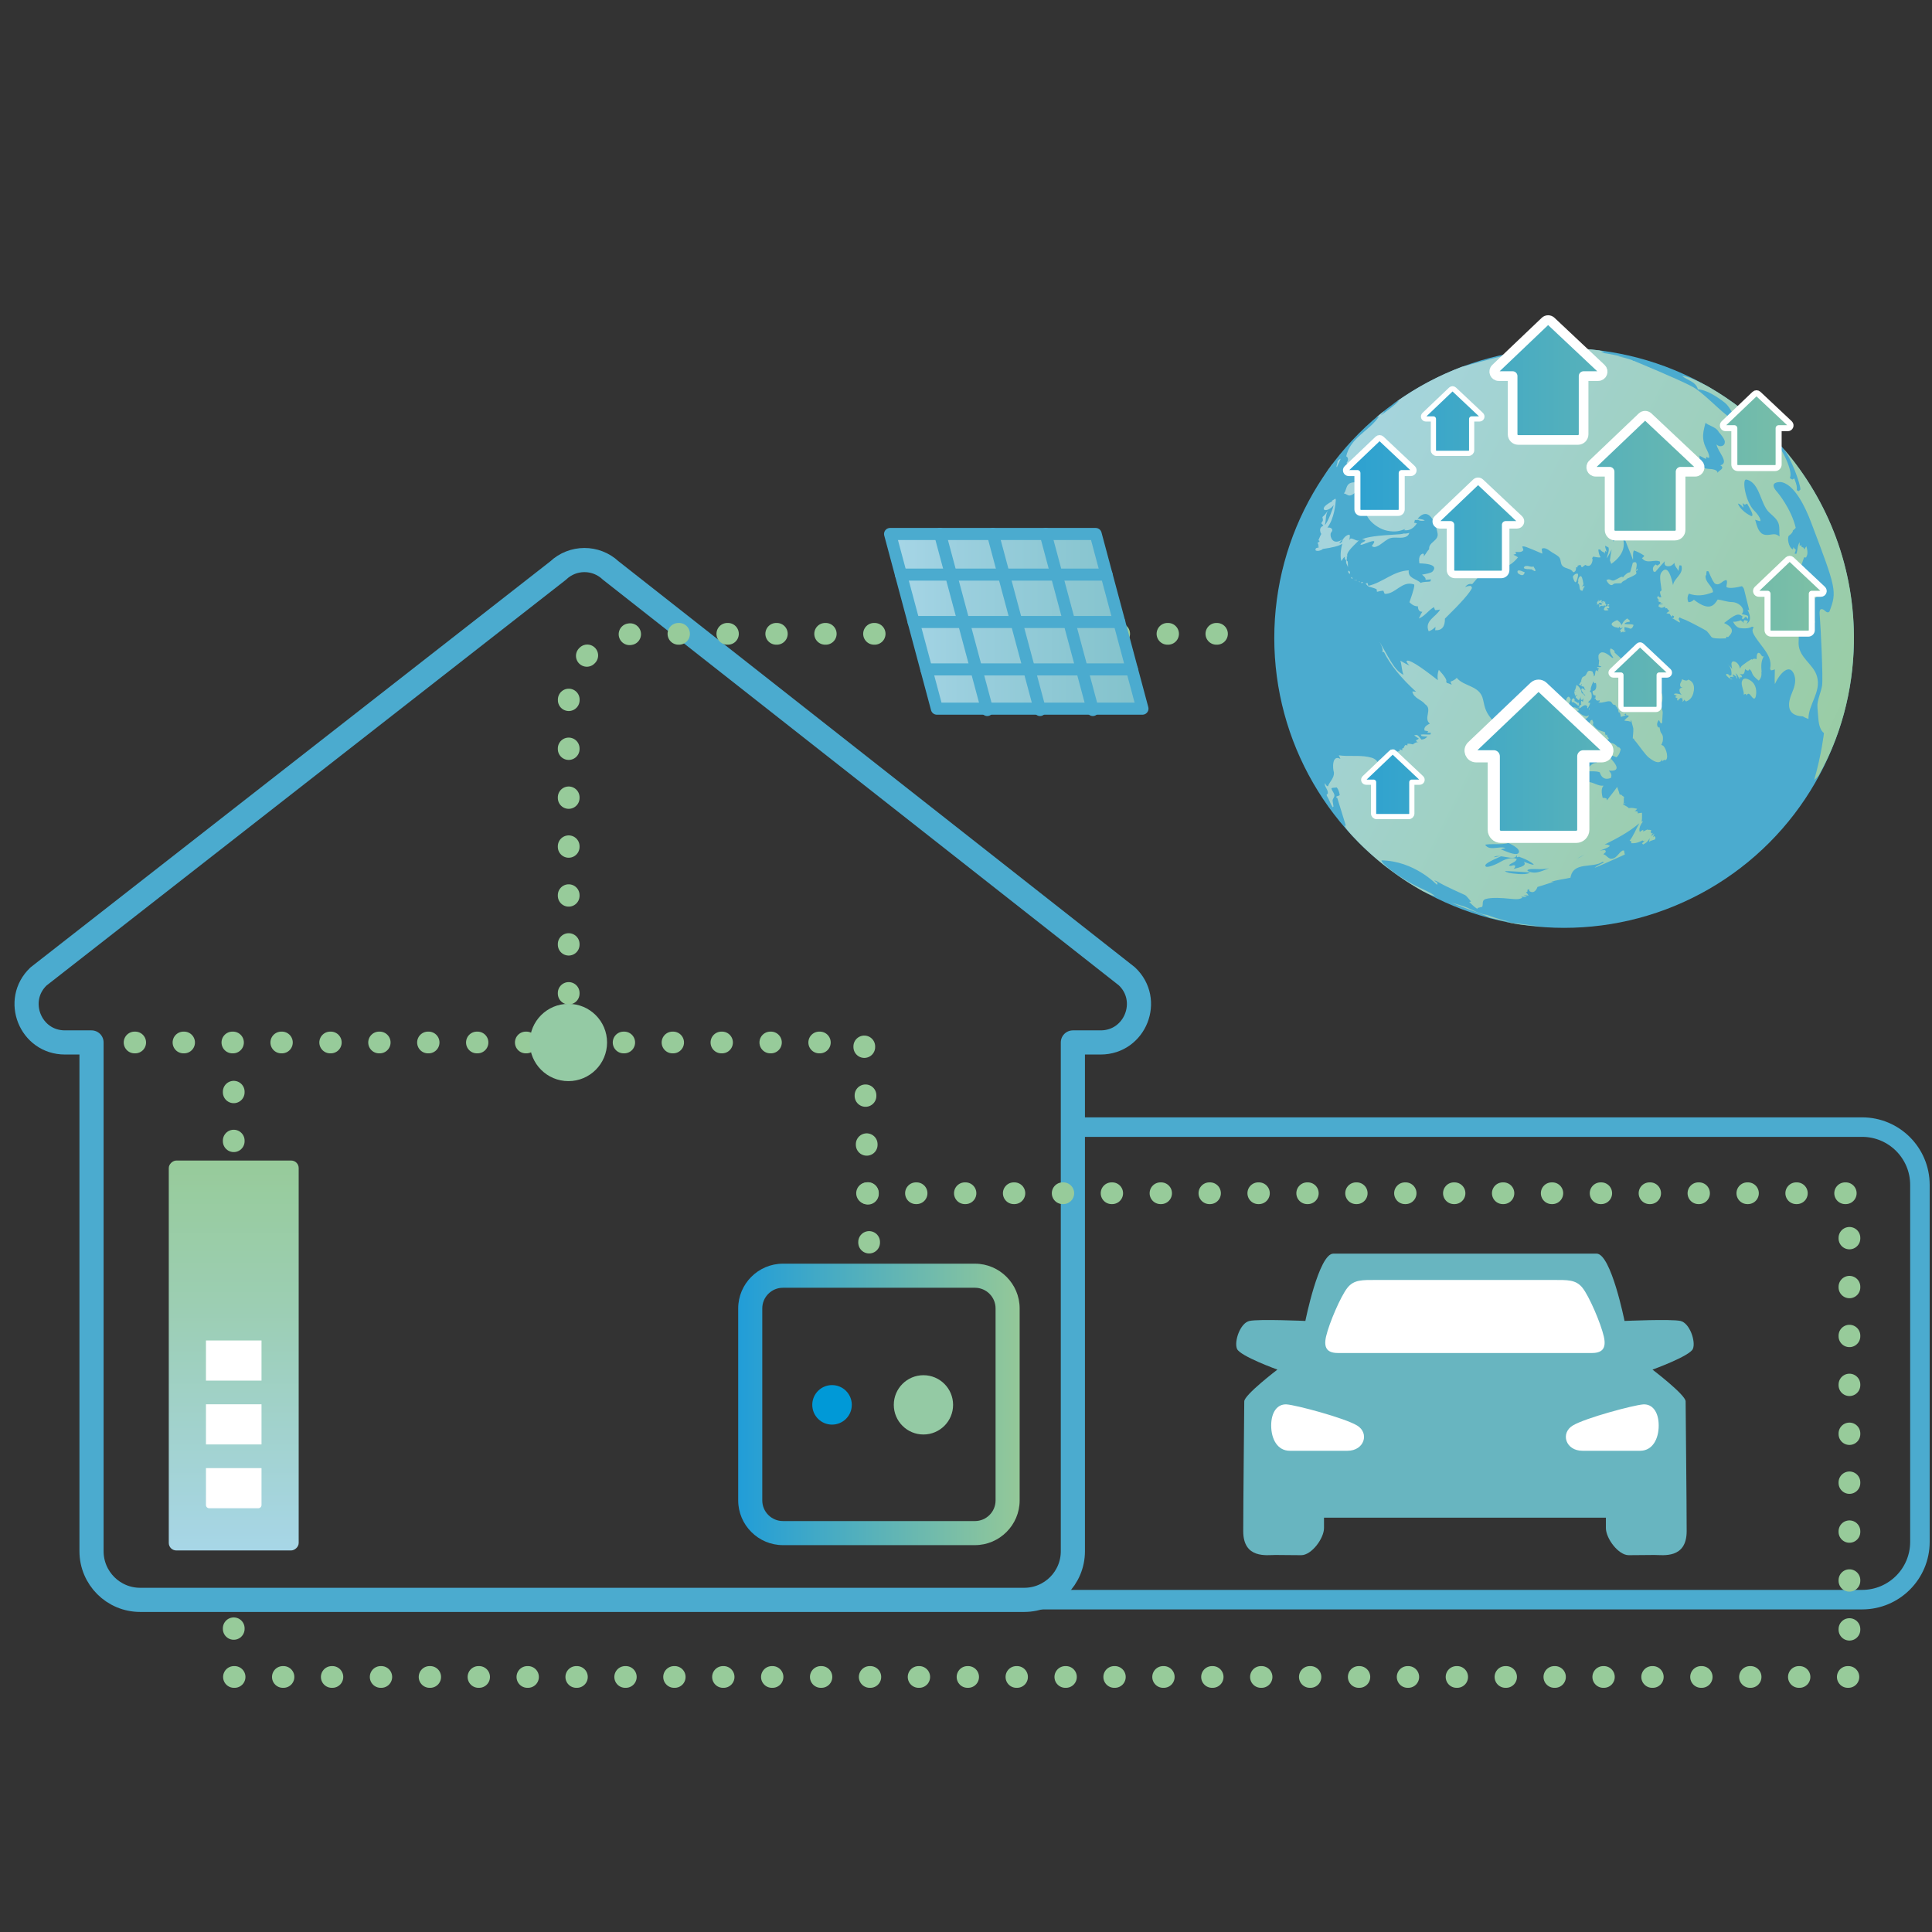 <?xml version="1.0" encoding="UTF-8"?><svg id="uuid-3666568b-7a16-47b0-9ef8-5c4a7fd6ecd9" xmlns="http://www.w3.org/2000/svg" width="800" height="800" xmlns:xlink="http://www.w3.org/1999/xlink" viewBox="0 0 800 800"><rect x="0" y="0" width="800" height="800" fill="#333333" stroke="none"/><defs><linearGradient id="uuid-8d68ef3f-b1ad-4f9d-b718-b880d20a095a" x1="773.46" y1="514.449" x2="934.916" y2="514.449" gradientTransform="translate(-757.404 46.833)" gradientUnits="userSpaceOnUse"><stop offset="0" stop-color="#a7d6e7"/><stop offset=".626" stop-color="#9cceb3"/><stop offset="1" stop-color="#97cb9a"/></linearGradient><linearGradient id="uuid-ce96fff0-28dd-4eb8-9b2d-44711c27b4fe" x1="305.67" y1="581.535" x2="422.217" y2="581.535" gradientUnits="userSpaceOnUse"><stop offset="0" stop-color="#219dd8"/><stop offset="1" stop-color="#94c898"/></linearGradient><linearGradient id="uuid-37983e82-5197-4a6d-8b29-de4bb9134af4" x1="368.561" y1="257.275" x2="473.067" y2="257.275" gradientUnits="userSpaceOnUse"><stop offset="0" stop-color="#a7d6e7"/><stop offset=".28" stop-color="#9bcfde"/><stop offset="1" stop-color="#82c2cb"/></linearGradient><linearGradient id="uuid-9888b32a-d215-4ea4-9ea9-35328b4089b4" x1="373.066" y1="237.925" x2="458.192" y2="237.925" xlink:href="#uuid-37983e82-5197-4a6d-8b29-de4bb9134af4"/><linearGradient id="uuid-1082246f-df61-4895-a4e0-80bbae9d2947" x1="378.326" y1="257.556" x2="463.452" y2="257.556" xlink:href="#uuid-37983e82-5197-4a6d-8b29-de4bb9134af4"/><linearGradient id="uuid-8ea01386-b22f-4231-bd31-57f2349cdaaa" x1="383.586" y1="277.186" x2="468.712" y2="277.186" xlink:href="#uuid-37983e82-5197-4a6d-8b29-de4bb9134af4"/><linearGradient id="uuid-579262c6-8853-4aaa-bb16-d9195dcec965" x1="432.987" y1="257.556" x2="452.517" y2="257.556" xlink:href="#uuid-37983e82-5197-4a6d-8b29-de4bb9134af4"/><linearGradient id="uuid-1f3996db-c043-4cbb-a2c1-fea4bd1c341e" x1="411.124" y1="257.556" x2="430.655" y2="257.556" xlink:href="#uuid-37983e82-5197-4a6d-8b29-de4bb9134af4"/><linearGradient id="uuid-e2606dd3-2eb5-4ae3-b364-feb317a91b9d" x1="389.262" y1="257.556" x2="408.793" y2="257.556" xlink:href="#uuid-37983e82-5197-4a6d-8b29-de4bb9134af4"/><linearGradient id="uuid-dc7a9ebe-348e-4dc2-a966-18c8ccc59f24" x1="501.885" y1="221.608" x2="792.99" y2="366.619" gradientTransform="matrix(1,0,0,1,0,0)" xlink:href="#uuid-8d68ef3f-b1ad-4f9d-b718-b880d20a095a"/><linearGradient id="uuid-1586b44d-5a3d-48a0-9dc3-5b60eba7aeaf" x1="524.822" y1="175.564" x2="815.926" y2="320.575" gradientTransform="matrix(1,0,0,1,0,0)" xlink:href="#uuid-8d68ef3f-b1ad-4f9d-b718-b880d20a095a"/><linearGradient id="uuid-cca2fc1f-6374-4008-9855-397c81c868e7" x1="522.655" y1="179.914" x2="813.759" y2="324.925" gradientTransform="matrix(1,0,0,1,0,0)" xlink:href="#uuid-8d68ef3f-b1ad-4f9d-b718-b880d20a095a"/><linearGradient id="uuid-44e96c22-6fad-4a7c-97b9-d4228c3ef301" x1="500.554" y1="224.28" x2="791.659" y2="369.291" gradientTransform="matrix(1,0,0,1,0,0)" xlink:href="#uuid-8d68ef3f-b1ad-4f9d-b718-b880d20a095a"/><linearGradient id="uuid-d89d30ae-8a48-4fec-9fed-da2d9f2861e5" x1="631.03" y1="232.508" x2="639.164" y2="236.56" gradientTransform="matrix(1,0,0,1,0,0)" xlink:href="#uuid-8d68ef3f-b1ad-4f9d-b718-b880d20a095a"/><linearGradient id="uuid-09c8d02a-22f4-49ae-945d-a395b857936a" x1="503.837" y1="217.69" x2="794.942" y2="362.701" gradientTransform="matrix(1,0,0,1,0,0)" xlink:href="#uuid-8d68ef3f-b1ad-4f9d-b718-b880d20a095a"/><linearGradient id="uuid-aceb68a2-fba7-4041-9378-dce5790cf7c8" x1="524.774" y1="175.658" x2="815.88" y2="320.67" gradientTransform="matrix(1,0,0,1,0,0)" xlink:href="#uuid-8d68ef3f-b1ad-4f9d-b718-b880d20a095a"/><linearGradient id="uuid-2522af54-7d65-4e60-b1e3-a0f15a0a1e1d" x1="498.357" y1="228.691" x2="570.392" y2="264.575" gradientTransform="matrix(1,0,0,1,0,0)" xlink:href="#uuid-8d68ef3f-b1ad-4f9d-b718-b880d20a095a"/><linearGradient id="uuid-5929eb06-5468-4d12-baa4-f2e026449209" x1="502.677" y1="220.018" x2="793.782" y2="365.03" gradientTransform="matrix(1,0,0,1,0,0)" xlink:href="#uuid-8d68ef3f-b1ad-4f9d-b718-b880d20a095a"/><linearGradient id="uuid-0b659d7b-ba97-41d6-b8e1-7967174a7c1c" x1="524.299" y1="176.613" x2="815.404" y2="321.624" gradientTransform="matrix(1,0,0,1,0,0)" xlink:href="#uuid-8d68ef3f-b1ad-4f9d-b718-b880d20a095a"/><linearGradient id="uuid-c871c81f-035e-4919-a009-f0b77d5ba094" x1="618.519" y1="281.439" x2="669.754" y2="306.961" gradientTransform="matrix(1,0,0,1,0,0)" xlink:href="#uuid-8d68ef3f-b1ad-4f9d-b718-b880d20a095a"/><linearGradient id="uuid-f8ac177d-860a-47fb-a7ce-f97abd5b6b3b" x1="502.796" y1="219.779" x2="793.901" y2="364.791" gradientTransform="matrix(1,0,0,1,0,0)" xlink:href="#uuid-8d68ef3f-b1ad-4f9d-b718-b880d20a095a"/><linearGradient id="uuid-c5ecc1f2-516f-44d7-94d5-01b0e480b826" x1="515.514" y1="194.248" x2="806.619" y2="339.259" gradientTransform="matrix(1,0,0,1,0,0)" xlink:href="#uuid-8d68ef3f-b1ad-4f9d-b718-b880d20a095a"/><linearGradient id="uuid-b1cc5610-eb8c-4b09-b5b7-dfce37622881" x1="506.194" y1="212.957" x2="797.299" y2="357.968" gradientTransform="matrix(1,0,0,1,0,0)" xlink:href="#uuid-8d68ef3f-b1ad-4f9d-b718-b880d20a095a"/><linearGradient id="uuid-9c540a5b-89ac-4e82-92ea-bfa3712c438a" x1="506.37" y1="212.604" x2="797.475" y2="357.616" gradientTransform="matrix(1,0,0,1,0,0)" xlink:href="#uuid-8d68ef3f-b1ad-4f9d-b718-b880d20a095a"/><linearGradient id="uuid-c9d62746-051f-4769-807c-0bca42f7c32d" x1="506.296" y1="212.753" x2="797.401" y2="357.764" gradientTransform="matrix(1,0,0,1,0,0)" xlink:href="#uuid-8d68ef3f-b1ad-4f9d-b718-b880d20a095a"/><linearGradient id="uuid-db7d6abc-dbfc-4906-920d-a6aa6b7e0aad" x1="506.401" y1="212.544" x2="797.505" y2="357.555" gradientTransform="matrix(1,0,0,1,0,0)" xlink:href="#uuid-8d68ef3f-b1ad-4f9d-b718-b880d20a095a"/><linearGradient id="uuid-53efcf0b-433a-4ded-ad0c-21fff494f51a" x1="519.571" y1="186.104" x2="810.675" y2="331.115" gradientTransform="matrix(1,0,0,1,0,0)" xlink:href="#uuid-8d68ef3f-b1ad-4f9d-b718-b880d20a095a"/><linearGradient id="uuid-6e5f97a8-2f78-4e69-b054-253b633e89f3" x1="616.365" y1="277.614" x2="703.197" y2="320.869" gradientTransform="matrix(1,0,0,1,0,0)" xlink:href="#uuid-8d68ef3f-b1ad-4f9d-b718-b880d20a095a"/><linearGradient id="uuid-faaed108-8a16-4095-9b5b-521df5db27a9" x1="512.91" y1="199.476" x2="804.015" y2="344.487" gradientTransform="matrix(1,0,0,1,0,0)" xlink:href="#uuid-8d68ef3f-b1ad-4f9d-b718-b880d20a095a"/><linearGradient id="uuid-671271dc-0ed1-4245-9cb6-f98072aae610" x1="506.315" y1="212.715" x2="797.42" y2="357.726" gradientTransform="matrix(1,0,0,1,0,0)" xlink:href="#uuid-8d68ef3f-b1ad-4f9d-b718-b880d20a095a"/><linearGradient id="uuid-f58517bc-27a5-4678-8bc0-dd1b46da81b5" x1="507.038" y1="211.264" x2="798.143" y2="356.275" gradientTransform="matrix(1,0,0,1,0,0)" xlink:href="#uuid-8d68ef3f-b1ad-4f9d-b718-b880d20a095a"/><linearGradient id="uuid-f938ff5f-eed0-49b3-9f36-41a94bb14666" x1="481.567" y1="262.396" x2="772.672" y2="407.407" gradientTransform="matrix(1,0,0,1,0,0)" xlink:href="#uuid-8d68ef3f-b1ad-4f9d-b718-b880d20a095a"/><linearGradient id="uuid-c6be4a2b-2b95-4c2a-9de9-163a162495a2" x1="474.145" y1="277.296" x2="742.505" y2="410.978" gradientTransform="matrix(1,0,0,1,0,0)" xlink:href="#uuid-8d68ef3f-b1ad-4f9d-b718-b880d20a095a"/><linearGradient id="uuid-17e61959-20e8-44b6-a0dd-df969ad6bc34" x1="474.131" y1="277.323" x2="765.236" y2="422.334" gradientTransform="matrix(1,0,0,1,0,0)" xlink:href="#uuid-8d68ef3f-b1ad-4f9d-b718-b880d20a095a"/><linearGradient id="uuid-fbdab2ba-14e3-4223-8f2d-bc73bcc310f6" x1="504.282" y1="216.796" x2="795.387" y2="361.807" gradientTransform="matrix(1,0,0,1,0,0)" xlink:href="#uuid-8d68ef3f-b1ad-4f9d-b718-b880d20a095a"/><linearGradient id="uuid-60b7f264-e36b-49d7-abba-becd20f7ea53" x1="474.133" y1="277.32" x2="765.237" y2="422.331" gradientTransform="matrix(1,0,0,1,0,0)" xlink:href="#uuid-8d68ef3f-b1ad-4f9d-b718-b880d20a095a"/><linearGradient id="uuid-331ccd93-f2aa-4334-a6df-fe5c17063f9e" x1="498.842" y1="227.717" x2="789.947" y2="372.728" gradientTransform="matrix(1,0,0,1,0,0)" xlink:href="#uuid-8d68ef3f-b1ad-4f9d-b718-b880d20a095a"/><linearGradient id="uuid-500f6fab-fffc-475a-bb69-19659dcfb10c" x1="520.878" y1="183.481" x2="811.982" y2="328.492" gradientTransform="matrix(1,0,0,1,0,0)" xlink:href="#uuid-8d68ef3f-b1ad-4f9d-b718-b880d20a095a"/><linearGradient id="uuid-a80609e3-5a7f-4cc6-b005-63f19a7873e9" x1="522.463" y1="180.298" x2="813.568" y2="325.309" gradientTransform="matrix(1,0,0,1,0,0)" xlink:href="#uuid-8d68ef3f-b1ad-4f9d-b718-b880d20a095a"/><linearGradient id="uuid-f01d4c36-0452-463a-8166-ae520ba35bba" x1="515.053" y1="195.174" x2="806.157" y2="340.185" gradientTransform="matrix(1,0,0,1,0,0)" xlink:href="#uuid-8d68ef3f-b1ad-4f9d-b718-b880d20a095a"/><linearGradient id="uuid-7d581c89-41bf-4628-81bb-d08127143219" x1="520.752" y1="183.732" x2="811.857" y2="328.744" gradientTransform="matrix(1,0,0,1,0,0)" xlink:href="#uuid-8d68ef3f-b1ad-4f9d-b718-b880d20a095a"/><linearGradient id="uuid-62f106a6-f571-44ff-bb3e-12fb24afa7ef" x1="529.373" y1="166.427" x2="820.478" y2="311.438" gradientTransform="matrix(1,0,0,1,0,0)" xlink:href="#uuid-8d68ef3f-b1ad-4f9d-b718-b880d20a095a"/><linearGradient id="uuid-1cb8435e-556e-4712-b2d2-5b20a234f788" x1="507.434" y1="210.469" x2="649.317" y2="281.146" gradientTransform="matrix(1,0,0,1,0,0)" xlink:href="#uuid-8d68ef3f-b1ad-4f9d-b718-b880d20a095a"/><linearGradient id="uuid-0615b073-87d3-49c7-bc3d-99c1d782b714" x1="510.665" y1="203.983" x2="687.855" y2="292.248" gradientTransform="matrix(1,0,0,1,0,0)" xlink:href="#uuid-8d68ef3f-b1ad-4f9d-b718-b880d20a095a"/><linearGradient id="uuid-edcde7b8-0a70-4622-9304-845cd03c7b38" x1="522.519" y1="180.187" x2="813.623" y2="325.198" gradientTransform="matrix(1,0,0,1,0,0)" xlink:href="#uuid-8d68ef3f-b1ad-4f9d-b718-b880d20a095a"/><linearGradient id="uuid-79e51e14-cbdb-4c82-a1f8-7cc0b8569981" x1="648.152" y1="285.555" x2="655.785" y2="289.357" gradientTransform="matrix(1,0,0,1,0,0)" xlink:href="#uuid-8d68ef3f-b1ad-4f9d-b718-b880d20a095a"/><linearGradient id="uuid-2c91a7f1-a46d-408f-b007-203f7af37941" x1="507.439" y1="210.459" x2="661.842" y2="287.373" gradientTransform="matrix(1,0,0,1,0,0)" xlink:href="#uuid-8d68ef3f-b1ad-4f9d-b718-b880d20a095a"/><linearGradient id="uuid-19971770-7fb0-401a-89c4-d75e0dc1316f" x1="524.131" y1="176.951" x2="815.235" y2="321.962" gradientTransform="matrix(1,0,0,1,0,0)" xlink:href="#uuid-8d68ef3f-b1ad-4f9d-b718-b880d20a095a"/><linearGradient id="uuid-3eaee0a0-c6b6-47b3-aab1-15604e3c6227" x1="526.567" y1="172.06" x2="665.864" y2="241.45" gradientTransform="matrix(1,0,0,1,0,0)" xlink:href="#uuid-8d68ef3f-b1ad-4f9d-b718-b880d20a095a"/><linearGradient id="uuid-a1304487-bbd1-4f20-992b-fd490c2e1260" x1="536.199" y1="152.724" x2="827.304" y2="297.735" gradientTransform="matrix(1,0,0,1,0,0)" xlink:href="#uuid-8d68ef3f-b1ad-4f9d-b718-b880d20a095a"/><linearGradient id="uuid-bee9852e-6f7c-4439-9662-4cc32be57c7a" x1="526.587" y1="172.021" x2="677.093" y2="246.994" gradientTransform="matrix(1,0,0,1,0,0)" xlink:href="#uuid-8d68ef3f-b1ad-4f9d-b718-b880d20a095a"/><linearGradient id="uuid-2840afde-f27c-427e-be74-8d170debcd72" x1="536.691" y1="151.737" x2="827.795" y2="296.748" gradientTransform="matrix(1,0,0,1,0,0)" xlink:href="#uuid-8d68ef3f-b1ad-4f9d-b718-b880d20a095a"/><linearGradient id="uuid-526f8dd3-c6c4-4b77-82c5-297a7e9dd775" x1="506.201" y1="212.943" x2="797.306" y2="357.955" gradientTransform="matrix(1,0,0,1,0,0)" xlink:href="#uuid-8d68ef3f-b1ad-4f9d-b718-b880d20a095a"/><linearGradient id="uuid-4788fe68-42ac-4b69-9212-d7040109ba85" x1="507.648" y1="210.04" x2="798.752" y2="355.051" gradientTransform="matrix(1,0,0,1,0,0)" xlink:href="#uuid-8d68ef3f-b1ad-4f9d-b718-b880d20a095a"/><linearGradient id="uuid-2e7a1b48-beec-4959-885a-1016a2511003" x1="520.551" y1="184.137" x2="811.656" y2="329.148" gradientTransform="matrix(1,0,0,1,0,0)" xlink:href="#uuid-8d68ef3f-b1ad-4f9d-b718-b880d20a095a"/><linearGradient id="uuid-07be975c-01d9-4c84-b49e-b0f357a0ffff" x1="563.231" y1="98.459" x2="854.335" y2="243.47" gradientTransform="matrix(1,0,0,1,0,0)" xlink:href="#uuid-8d68ef3f-b1ad-4f9d-b718-b880d20a095a"/><linearGradient id="uuid-b8bae4b5-6e3e-4e8a-8611-dee4ad6b3528" x1="535.578" y1="153.97" x2="826.683" y2="298.981" gradientTransform="matrix(1,0,0,1,0,0)" xlink:href="#uuid-8d68ef3f-b1ad-4f9d-b718-b880d20a095a"/><linearGradient id="uuid-b278e0fb-f1ac-4560-a912-da4dd7308228" x1="712.382" y1="202.851" x2="775.069" y2="234.078" gradientTransform="matrix(1,0,0,1,0,0)" xlink:href="#uuid-8d68ef3f-b1ad-4f9d-b718-b880d20a095a"/><linearGradient id="uuid-bdab0c16-d25d-4384-b2bd-44d2c3ce6a6f" x1="716.02" y1="204.66" x2="771.42" y2="232.257" gradientTransform="matrix(1,0,0,1,0,0)" xlink:href="#uuid-8d68ef3f-b1ad-4f9d-b718-b880d20a095a"/><linearGradient id="uuid-31b40fd7-b9a6-4f81-9700-367cd3d91ee3" x1="508.465" y1="208.399" x2="799.57" y2="353.41" gradientTransform="matrix(1,0,0,1,0,0)" xlink:href="#uuid-8d68ef3f-b1ad-4f9d-b718-b880d20a095a"/><linearGradient id="uuid-ce259382-e256-4dbe-8322-2dd1857944b8" x1="501.6" y1="222.18" x2="792.705" y2="367.191" gradientTransform="matrix(1,0,0,1,0,0)" xlink:href="#uuid-8d68ef3f-b1ad-4f9d-b718-b880d20a095a"/><linearGradient id="uuid-da7421aa-1c5b-4cc8-8758-c1d2210925c1" x1="500.527" y1="224.335" x2="791.631" y2="369.346" gradientTransform="matrix(1,0,0,1,0,0)" xlink:href="#uuid-8d68ef3f-b1ad-4f9d-b718-b880d20a095a"/><linearGradient id="uuid-04c872e7-f0fc-4572-a821-858ee35ada6b" x1="494.969" y1="235.491" x2="786.074" y2="380.502" gradientTransform="matrix(1,0,0,1,0,0)" xlink:href="#uuid-8d68ef3f-b1ad-4f9d-b718-b880d20a095a"/><linearGradient id="uuid-62c0a4b6-c003-4b01-855e-656afe6e3f3c" x1="501.446" y1="222.489" x2="792.551" y2="367.5" gradientTransform="matrix(1,0,0,1,0,0)" xlink:href="#uuid-8d68ef3f-b1ad-4f9d-b718-b880d20a095a"/><linearGradient id="uuid-9b0ada31-54d2-46ee-a6d7-363c9e4c868d" x1="501.77" y1="221.839" x2="788.879" y2="364.86" gradientTransform="matrix(1,0,0,1,0,0)" xlink:href="#uuid-8d68ef3f-b1ad-4f9d-b718-b880d20a095a"/><linearGradient id="uuid-4ff119f7-d6da-478c-a812-cff6a6c532b3" x1="635.888" y1="289.082" x2="663.791" y2="302.982" gradientTransform="matrix(1,0,0,1,0,0)" xlink:href="#uuid-8d68ef3f-b1ad-4f9d-b718-b880d20a095a"/><linearGradient id="uuid-c5778808-35fc-4c41-a9b5-0c7be6a8355d" x1="501.796" y1="221.786" x2="623.667" y2="282.495" gradientTransform="matrix(1,0,0,1,0,0)" xlink:href="#uuid-8d68ef3f-b1ad-4f9d-b718-b880d20a095a"/><linearGradient id="uuid-e8884fe3-6215-48b7-9036-5c74f4a4d39d" x1="491.471" y1="242.515" x2="782.575" y2="387.526" gradientTransform="matrix(1,0,0,1,0,0)" xlink:href="#uuid-8d68ef3f-b1ad-4f9d-b718-b880d20a095a"/><linearGradient id="uuid-c49148a3-d2e6-408f-a1b2-e43712dfe7f4" x1="633.801" y1="287.638" x2="668.873" y2="305.11" gradientTransform="matrix(1,0,0,1,0,0)" xlink:href="#uuid-8d68ef3f-b1ad-4f9d-b718-b880d20a095a"/><linearGradient id="uuid-5dc52e42-b6e9-400b-b978-7280c22c60fc" x1="502.46" y1="220.455" x2="793.564" y2="365.466" gradientTransform="matrix(1,0,0,1,0,0)" xlink:href="#uuid-8d68ef3f-b1ad-4f9d-b718-b880d20a095a"/><linearGradient id="uuid-8db8e670-7e46-4cbc-a7e7-e8a9d08fd316" x1="496.157" y1="233.108" x2="787.261" y2="378.119" gradientTransform="matrix(1,0,0,1,0,0)" xlink:href="#uuid-8d68ef3f-b1ad-4f9d-b718-b880d20a095a"/><linearGradient id="uuid-64f13221-05cd-4e51-a10d-efb547428196" x1="495.519" y1="234.389" x2="786.623" y2="379.4" gradientTransform="matrix(1,0,0,1,0,0)" xlink:href="#uuid-8d68ef3f-b1ad-4f9d-b718-b880d20a095a"/><linearGradient id="uuid-964c9acf-116b-4e61-b2dc-6eec8037cc2a" x1="501.161" y1="223.061" x2="667.302" y2="305.823" gradientTransform="matrix(1,0,0,1,0,0)" xlink:href="#uuid-8d68ef3f-b1ad-4f9d-b718-b880d20a095a"/><linearGradient id="uuid-7b3fb8c8-33d3-4234-9ff6-180fefa62501" x1="500.147" y1="225.097" x2="720.94" y2="335.084" gradientTransform="matrix(1,0,0,1,0,0)" xlink:href="#uuid-8d68ef3f-b1ad-4f9d-b718-b880d20a095a"/><linearGradient id="uuid-67cb9a68-0615-48a6-847e-15cadd8c869c" x1="490.481" y1="244.503" x2="781.585" y2="389.514" gradientTransform="matrix(1,0,0,1,0,0)" xlink:href="#uuid-8d68ef3f-b1ad-4f9d-b718-b880d20a095a"/><linearGradient id="uuid-34ba3511-4015-4dfa-942c-111da142d27c" x1="521.131" y1="182.972" x2="812.236" y2="327.983" gradientTransform="matrix(1,0,0,1,0,0)" xlink:href="#uuid-8d68ef3f-b1ad-4f9d-b718-b880d20a095a"/><linearGradient id="uuid-14523338-abf2-428a-ba87-6da1dfefaa8a" x1="501.153" y1="223.077" x2="792.258" y2="368.088" gradientTransform="matrix(1,0,0,1,0,0)" xlink:href="#uuid-8d68ef3f-b1ad-4f9d-b718-b880d20a095a"/><linearGradient id="uuid-336fc350-4b42-4fd5-bb7e-6ed7bbfc070f" x1="504.278" y1="216.805" x2="795.382" y2="361.817" gradientTransform="matrix(1,0,0,1,0,0)" xlink:href="#uuid-8d68ef3f-b1ad-4f9d-b718-b880d20a095a"/><linearGradient id="uuid-68439905-fd62-4e81-a328-20732f099868" x1="490.7" y1="244.063" x2="781.804" y2="389.074" gradientTransform="matrix(1,0,0,1,0,0)" xlink:href="#uuid-8d68ef3f-b1ad-4f9d-b718-b880d20a095a"/><linearGradient id="uuid-282b152f-5289-48d1-bbe0-783ba6eadaa1" x1="491.861" y1="241.732" x2="782.965" y2="386.743" gradientTransform="matrix(1,0,0,1,0,0)" xlink:href="#uuid-8d68ef3f-b1ad-4f9d-b718-b880d20a095a"/><linearGradient id="uuid-5a98348c-ffe1-408c-bed4-0aa832d62b64" x1="523.647" y1="177.923" x2="563.45" y2="197.751" gradientTransform="matrix(1,0,0,1,0,0)" xlink:href="#uuid-8d68ef3f-b1ad-4f9d-b718-b880d20a095a"/><linearGradient id="uuid-e31c6996-d213-466a-9d7e-ba70a1ada260" x1="531.701" y1="161.754" x2="794.074" y2="292.452" gradientTransform="matrix(1,0,0,1,0,0)" xlink:href="#uuid-8d68ef3f-b1ad-4f9d-b718-b880d20a095a"/><linearGradient id="uuid-27b729ad-df1b-4cc0-9015-7039562f6717" x1="524.235" y1="176.741" x2="815.339" y2="321.752" gradientTransform="matrix(1,0,0,1,0,0)" xlink:href="#uuid-8d68ef3f-b1ad-4f9d-b718-b880d20a095a"/><linearGradient id="uuid-dc09d289-cc02-4e05-838c-d108b16f5e82" x1="545.558" y1="188.828" x2="558.277" y2="195.164" gradientTransform="matrix(1,0,0,1,0,0)" xlink:href="#uuid-8d68ef3f-b1ad-4f9d-b718-b880d20a095a"/><linearGradient id="uuid-1b1a6539-b31e-4703-9a6f-deacf82a1be4" x1="524.251" y1="176.71" x2="815.356" y2="321.721" gradientTransform="matrix(1,0,0,1,0,0)" xlink:href="#uuid-8d68ef3f-b1ad-4f9d-b718-b880d20a095a"/><linearGradient id="uuid-515af94f-b55a-48e6-acd8-bbce379f769e" x1="522.259" y1="180.708" x2="813.362" y2="325.718" gradientTransform="matrix(1,0,0,1,0,0)" xlink:href="#uuid-8d68ef3f-b1ad-4f9d-b718-b880d20a095a"/><linearGradient id="uuid-abbc03b0-3d69-410e-934a-8e50fae18445" x1="463.266" y1="299.136" x2="754.37" y2="444.147" gradientTransform="matrix(1,0,0,1,0,0)" xlink:href="#uuid-8d68ef3f-b1ad-4f9d-b718-b880d20a095a"/><linearGradient id="uuid-05e7d881-42fd-4f59-b80b-f7612e5785f4" x1="464.253" y1="297.153" x2="755.358" y2="442.164" gradientTransform="matrix(1,0,0,1,0,0)" xlink:href="#uuid-8d68ef3f-b1ad-4f9d-b718-b880d20a095a"/><linearGradient id="uuid-3bbed7f3-9e5d-476c-96c7-60e69f3e33ce" x1="461.686" y1="302.307" x2="752.79" y2="447.319" gradientTransform="matrix(1,0,0,1,0,0)" xlink:href="#uuid-8d68ef3f-b1ad-4f9d-b718-b880d20a095a"/><linearGradient id="uuid-bb786235-5076-4ac8-b097-54604aa82886" x1="523.642" y1="177.932" x2="603.683" y2="217.803" gradientTransform="matrix(1,0,0,1,0,0)" xlink:href="#uuid-8d68ef3f-b1ad-4f9d-b718-b880d20a095a"/><linearGradient id="uuid-6000a56f-e195-4769-8514-c33f0815074d" x1="464.513" y1="296.632" x2="755.617" y2="441.643" gradientTransform="matrix(1,0,0,1,0,0)" xlink:href="#uuid-8d68ef3f-b1ad-4f9d-b718-b880d20a095a"/><linearGradient id="uuid-8ea04ac0-cc6d-4d4c-bfe5-8b593e43e933" x1="538.215" y1="148.678" x2="829.319" y2="293.689" gradientTransform="matrix(1,0,0,1,0,0)" xlink:href="#uuid-8d68ef3f-b1ad-4f9d-b718-b880d20a095a"/><linearGradient id="uuid-107dd9c1-3a62-4036-ad96-98f88bc0724a" x1="468.194" y1="289.241" x2="759.299" y2="434.253" gradientTransform="matrix(1,0,0,1,0,0)" xlink:href="#uuid-8d68ef3f-b1ad-4f9d-b718-b880d20a095a"/><linearGradient id="uuid-860c58b5-7e03-4ec9-8676-ef4183dc33d2" x1="530.33" y1="157.359" x2="808.524" y2="157.359" xlink:href="#uuid-ce96fff0-28dd-4eb8-9b2d-44711c27b4fe"/><linearGradient id="uuid-4767b0d7-7f08-4f0d-be43-d9705203dc8e" x1="530.33" y1="218.583" x2="808.524" y2="218.583" xlink:href="#uuid-ce96fff0-28dd-4eb8-9b2d-44711c27b4fe"/><linearGradient id="uuid-e1eb37cc-1d3a-4ebd-b326-ed037a62032c" x1="530.33" y1="315.224" x2="808.524" y2="315.224" xlink:href="#uuid-ce96fff0-28dd-4eb8-9b2d-44711c27b4fe"/><linearGradient id="uuid-87103792-d4f7-49d7-ba76-d9a3ae97de2a" x1="530.33" y1="178.331" x2="808.524" y2="178.331" xlink:href="#uuid-ce96fff0-28dd-4eb8-9b2d-44711c27b4fe"/><linearGradient id="uuid-81eb7558-7d76-451a-af3d-135f9a5fd755" x1="530.33" y1="280.398" x2="808.524" y2="280.398" xlink:href="#uuid-ce96fff0-28dd-4eb8-9b2d-44711c27b4fe"/><linearGradient id="uuid-3b2a3973-c89f-4a79-ae1f-41329fc7ad60" x1="530.33" y1="324.762" x2="808.524" y2="324.762" xlink:href="#uuid-ce96fff0-28dd-4eb8-9b2d-44711c27b4fe"/><linearGradient id="uuid-bc5f2fc7-6afb-4889-9831-3cc9162b1245" x1="530.33" y1="196.964" x2="808.524" y2="196.964" xlink:href="#uuid-ce96fff0-28dd-4eb8-9b2d-44711c27b4fe"/><linearGradient id="uuid-35dfbc9a-589c-430a-9f29-203cbee0e438" x1="530.33" y1="174.353" x2="808.524" y2="174.353" xlink:href="#uuid-ce96fff0-28dd-4eb8-9b2d-44711c27b4fe"/><linearGradient id="uuid-bb35fa76-adb7-4231-8613-e86868572440" x1="530.33" y1="246.886" x2="808.524" y2="246.886" xlink:href="#uuid-ce96fff0-28dd-4eb8-9b2d-44711c27b4fe"/><linearGradient id="uuid-3ac4bfa4-cdaa-4f00-af1f-de77bb37ec24" x1="530.33" y1="196.9" x2="808.524" y2="196.9" xlink:href="#uuid-ce96fff0-28dd-4eb8-9b2d-44711c27b4fe"/></defs><path d="m466.602,404.261l-213.738-168.052c-6.131-5.766-15.697-5.734-21.79.072L15.949,404.332c-10.357,9.868-3.372,27.322,10.931,27.322h11.017v210.667c0,11.127,9.021,20.148,20.148,20.148h366.061c11.127,0,20.148-9.021,20.148-20.148v-210.667h11.492c14.355,0,21.315-17.559,10.857-27.393Z" style="fill:none; stroke:#4babcf; stroke-linecap:round; stroke-linejoin:round; stroke-width:10px;"/><rect x="16.056" y="534.385" width="161.456" height="53.794" rx="3.114" ry="3.114" transform="translate(-464.498 658.065) rotate(-90)" style="fill:url(#uuid-8d68ef3f-b1ad-4f9d-b718-b880d20a095a);"/><path d="m89.814,604.717h15.28v23.006h-15.28c-.74,0-1.341-.601-1.341-1.341v-20.324c0-.74.601-1.341,1.341-1.341Z" transform="translate(-519.436 713.004) rotate(-90)" style="fill:#fff;"/><rect x="88.473" y="578.294" width="16.621" height="23.006" transform="translate(-493.013 686.58) rotate(-90)" style="fill:#fff;"/><rect x="88.473" y="551.87" width="16.621" height="23.006" transform="translate(-466.589 660.157) rotate(-90)" style="fill:#fff;"/><path id="uuid-e5b0c17b-4f24-4862-8313-afacfc359b83" d="m403.698,523.262h-79.508c-10.186,0-18.519,8.334-18.519,18.519v79.508c0,10.185,8.334,18.519,18.519,18.519h79.508c10.186,0,18.519-8.334,18.519-18.519v-79.508c0-10.185-8.334-18.519-18.519-18.519Zm8.547,98.028c0,4.713-3.834,8.547-8.547,8.547h-79.508c-4.713,0-8.547-3.834-8.547-8.547v-79.509c0-4.713,3.834-8.547,8.547-8.547h79.508c4.713,0,8.547,3.834,8.547,8.547v79.509Z" style="fill:url(#uuid-ce96fff0-28dd-4eb8-9b2d-44711c27b4fe);"/><path id="uuid-3ad84c43-9b42-4bf2-8f2a-59286ec9aa4f" d="m344.528,589.903c4.52,0,8.184-3.664,8.184-8.184s-3.664-8.184-8.184-8.184-8.184,3.664-8.184,8.184,3.664,8.184,8.184,8.184" style="fill:#0099d7;"/><path id="uuid-a6674a7e-38a3-44a6-ad2f-936addca9018" d="m382.378,593.995c6.779,0,12.275-5.496,12.275-12.275,0-6.781-5.496-12.277-12.275-12.277s-12.275,5.496-12.275,12.277c0,6.779,5.496,12.275,12.275,12.275" style="fill:#94caa4;"/><path d="m609.222,519.1s45.881,0,51.884,0,11.577,27.872,11.577,27.872c0,0,19.296-.858,23.155,0s6.432,8.576,5.146,11.577-16.723,8.576-16.723,8.576c0,0,13.721,10.441,13.721,13.153s.429,42.161.429,53.739c0,11.577-9.862,9.862-13.293,9.862s-6.432.09-10.72.09-9.434-6.95-9.434-11.238v-4.288s-53.599,0-53.599,0h-9.528s-53.599,0-53.599,0v4.288c0,4.288-5.146,11.238-9.434,11.238s-7.29-.09-10.72-.09-13.293,1.715-13.293-9.862.429-51.027.429-53.739,13.721-13.153,13.721-13.153c0,0-15.437-5.574-16.723-8.576s1.286-10.72,5.146-11.577,23.155,0,23.155,0c0,0,5.574-27.872,11.577-27.872h57.124Z" style="fill:#68b5c0;"/><path d="m561.96,590.281c-5.215-3.153-25.299-8.486-29.158-8.746s-6.432,3.171-6.432,8.746,2.573,10.458,7.718,10.458h23.845c7.028,0,9.212-7.324,4.026-10.458Z" style="fill:#fff;"/><path d="m658.962,560.265c3.859,0,6.432-1.286,5.146-6.861-1.286-5.574-6.097-16.723-8.837-20.153s-6.17-3.245-12.174-3.245c-6.003,0-66.986,0-72.989,0s-9.434-.185-12.174,3.245-7.551,14.579-8.837,20.153,1.286,6.861,5.146,6.861,100.861,0,104.72,0Z" style="fill:#fff;"/><path d="m651.244,590.281c5.215-3.153,25.299-8.486,29.158-8.746s6.432,3.171,6.432,8.746c0,5.574-2.573,10.458-7.718,10.458s-16.817,0-23.845,0-9.212-7.324-4.026-10.458Z" style="fill:#fff;"/><path d="m447.784,466.713h323.283c13.217,0,23.932,10.715,23.932,23.932v147.805c0,13.217-10.715,23.932-23.932,23.932h-343.285" style="fill:none; stroke:#4babcf; stroke-miterlimit:10; stroke-width:8.082px;"/><polyline points="55.729 431.67 357.842 431.67 360.269 530.004" style="fill:none; stroke:#97cb9a; stroke-dasharray:0 0 .25 20; stroke-linecap:round; stroke-linejoin:round; stroke-width:9px;"/><line x1="96.784" y1="472.553" x2="96.784" y2="432.523" style="fill:none; stroke:#97cb9a; stroke-dasharray:0 0 .25 20; stroke-linecap:round; stroke-linejoin:round; stroke-width:9px;"/><path d="m235.483,431.67v-140.87c0-15.656,12.691-28.347,28.347-28.347h246.758" style="fill:none; stroke:#97cb9a; stroke-dasharray:0 0 .25 20; stroke-linecap:round; stroke-linejoin:round; stroke-width:9px;"/><polyline points="359.037 494.094 765.813 494.094 765.813 694.39 96.784 694.39 96.784 654.564" style="fill:none; stroke:#97cb9a; stroke-dasharray:0 0 .25 20; stroke-linecap:round; stroke-linejoin:round; stroke-width:9px;"/><circle cx="235.372" cy="431.67" r="16" style="fill:#94caa4;"/><polygon points="387.941 293.439 473.067 293.439 453.687 221.111 368.561 221.111 387.941 293.439" style="fill:url(#uuid-37983e82-5197-4a6d-8b29-de4bb9134af4); stroke:#4babcf; stroke-linecap:round; stroke-linejoin:round; stroke-width:5px;"/><line x1="458.192" y1="237.925" x2="373.066" y2="237.925" style="fill:url(#uuid-9888b32a-d215-4ea4-9ea9-35328b4089b4); stroke:#4babcf; stroke-linecap:round; stroke-linejoin:round; stroke-width:5px;"/><line x1="463.452" y1="257.556" x2="378.326" y2="257.556" style="fill:url(#uuid-1082246f-df61-4895-a4e0-80bbae9d2947); stroke:#4babcf; stroke-linecap:round; stroke-linejoin:round; stroke-width:5px;"/><line x1="468.712" y1="277.186" x2="383.586" y2="277.186" style="fill:url(#uuid-8ea01386-b22f-4231-bd31-57f2349cdaaa); stroke:#4babcf; stroke-linecap:round; stroke-linejoin:round; stroke-width:5px;"/><line x1="452.517" y1="294" x2="432.987" y2="221.111" style="fill:url(#uuid-579262c6-8853-4aaa-bb16-d9195dcec965); stroke:#4babcf; stroke-linecap:round; stroke-linejoin:round; stroke-width:5px;"/><line x1="430.655" y1="294" x2="411.124" y2="221.111" style="fill:url(#uuid-1f3996db-c043-4cbb-a2c1-fea4bd1c341e); stroke:#4babcf; stroke-linecap:round; stroke-linejoin:round; stroke-width:5px;"/><line x1="408.793" y1="294" x2="389.262" y2="221.111" style="fill:url(#uuid-e2606dd3-2eb5-4ae3-b364-feb317a91b9d); stroke:#4babcf; stroke-linecap:round; stroke-linejoin:round; stroke-width:5px;"/><circle cx="647.652" cy="264.204" r="120" style="fill:#4babcf;"/><path d="m646.573,295.541l.08-.183.054-.135.05-.136c.111.828,1.501,1.099,1.515,1.102.378.031.894-.312,1.285-.859.266-.368.411-.754.461-.902.171-.508-.419-1.361-1.02-1.263-.352.143-.504.411-.661.856q.21.063.253.196c.011.035.005.084.004.121-.012.419.022.528.133.882-.345-.374-.328-.934-.673-1.305-.003-.005-.261-.221-.261.295,0,.369.122.725.105,1.095-.004.099-.08.239-.162.173-.085-.069-.136-.482-.187-.884-.083-.654-.131-.882-.253-.929-.139-.054-.36.622-.616,1.403.023-.003.054-.007.078-.012v.015h-.005l.005-.015-.093.059.015-.047q-.07.059-.107.472Z" style="fill:url(#uuid-dc7a9ebe-348e-4dc2-a966-18c8ccc59f24);"/><path d="m653.283,237.551c-.015-.005-.017-.005-.017-.005h-.006c-.001,0-.002-.001-.003-.001,0,0-.001-.001-.002-.001h-.006c-.876-.142-1.522.554-1.829.981-.068.094-.119.258-.103.374.031.221.113.602.32,1.155.113.301.411,1.003.747,1.042.105-.006.386-.023.82-1.657.203-.761.34-1.651.118-1.865-.01-.009-.027-.017-.039-.022Z" style="fill:url(#uuid-1586b44d-5a3d-48a0-9dc3-5b60eba7aeaf);"/><path d="m635.097,234.535c-.009-.001-.021-.001-.03-.002-.094-.005-.177.02-.245.073-.025.018-.167.107-.614.074-.807-.063-1.573-.435-2.404-.311-.549.08-.861.564-.807.775.115.463,1.606.548,1.712.54h.001c.003-.003.005-.004.008-.005-.003-.005-.005-.009-.007-.014q.004-.003.004-.004c.361-.047.705.106,1.063.094.154-.111.394-.027.951.328.497.318.765.479.953.376.315-.255-.041-.801-.326-1.237-.341-.522-.358-.559-.31-.681.016-.003.038-.005.054-.006Z" style="fill:url(#uuid-cca2fc1f-6374-4008-9855-397c81c868e7);"/><path d="m638.349,293.466c-.046.025-.093.047-.141.064-.237.951.386.706,1.044.448-.179.088-.512.253-.118.366q.123.036.307.016c-.157.183-.25.307-.393.542.711.344,1.192-.222,1.606-.88-.242-.104-.35-.111-.513-.094q.9-.894,1.142-1.023-.075.067-.099.123c.358.005,1.287-.529,1.681-.787-.187.324-.325.654-.565,1.354h.004l-.054.13c-.058.232.118.458.016.688-.146.329-.435.757-.739.951-.678.438-1.449-.069-2.143.21.065.521.163,1.309.842,1.41-.025.012-.058.03-.083.042-.055,1.28.123,2.524,2.0.771.175-.162.333-.343.527-.484q.27-.196,1.224-.044c1.344.216,1.09-1.61,1.931-2.148h.008c-.271-.317-.512-.324-.833-.027.101-.172.059-.246-.167-.292.654-.755.67-1.699.361-1.615-.152.042-.452.421-.614.624-.33.418-.365.423-.426.431-.003.015-.007.037-.01.052.02.236.033.255.078.332.068-.003.094-.005.194-.234-.082.292-.299,1.067-.543.671-.031-.049-.051-.1-.073-.154.075.255.275.934-.326.562-.408-.25-.762-.757-.879-.924.028-.064.066-.153.094-.216l-.012-.267c.453.188.804-1.268.575-1.933-.067-.2-.149-.155-.208-.126.096-1.662-.268-1.602-.818-1.514-1.431.801-2.518,2.049-3.864,2.961.01.005.022.007.032.01-.005.027-.021.062-.036.084-.003-.025-.006-.057-.009-.081Z" style="fill:url(#uuid-44e96c22-6fad-4a7c-97b9-d4228c3ef301);"/><polygon points="635.098 234.533 635.097 234.535 635.097 234.535 635.098 234.533" style="fill:url(#uuid-d89d30ae-8a48-4fec-9fed-da2d9f2861e5);"/><path d="m648.414,291.368c.001.005.238.379.618.359.362-.022.751-.396.754-.399.013-.02.009-.054.014-.076.017-.088.329-.971.522-1.348.028-.054.069-.123.099-.178-.308-.729-.578-1.285-.997-1.219-.574.183-.878,1.131-.865,1.197h.002c-.296.347-.149,1.654-.147,1.664Z" style="fill:url(#uuid-09c8d02a-22f4-49ae-945d-a395b857936a);"/><path d="m653.382,240.066c-.029.072-.007.127.095.387.099-.406.199-.81.298-1.216-.084.147-.216.395-.393.829Z" style="fill:url(#uuid-aceb68a2-fba7-4041-9378-dce5790cf7c8);"/><path d="m595.735,277.218h0c.009-.007.013-.02.022-.027h-.002c-.015.005-.021.022-.02.027Z" style="fill:url(#uuid-2522af54-7d65-4e60-b1e3-a0f15a0a1e1d);"/><path d="m647.734,292.666c.008,0,.019-.002.027-.005-.006-.005-.014-.01-.02-.015-.041-.074-.063-.131-.166-.513-.179-.664-.222-.822-.297-.799-.064.059-.199.701-.01,1.34-.009-.003-.018-.005-.028-.003-.01.015-.016.025.043.11h.004l.009-.014c0,.005-.001.009-.001.014.161-.046.3-.085.44-.115Z" style="fill:url(#uuid-5929eb06-5468-4d12-baa4-f2e026449209);"/><path d="m653.266,241.523c.593.093.677.765.764,1.475.105.851.21,1.382.768,1.562.176.044.3.053.534.037.141-.519.375-1.388.57-1.103.006.009.013.022.019.031-.123-.282-.216-.419-.381-.567.214.086.334.162.495.31.039-.292.086-.655.018-.807-.011-.002-.025-.006-.036-.009-.009.018-.015.047-.013.068-.356.259-.6.305-1.105.311.503-.094.77-.951.769-.958-.001-.027-.352-2.831-.955-3.242-.467-.319-.934.597-.938.607-.1.406-.199.81-.298,1.216.112.327.069.546-.211,1.069Z" style="fill:url(#uuid-0b659d7b-ba97-41d6-b8e1-7967174a7c1c);"/><path d="m644.139,294.194v.012l.001.002c0-.005-.001-.01-.001-.015Z" style="fill:url(#uuid-c871c81f-035e-4919-a009-f0b77d5ba094);"/><path d="m644.49,292.253c-.008.015-.018.032-.025.044l.051.022.01.017-.007-.017c.319.099.635-.317.968-.755.387-.508.494-.585.697-.675-.062-.232-.129-.327-.285-.406.215-.197.386-.438.607-.629.085-.071.131-.096.148-.02l-.007-.094c-.062-.307-.167-.405-.429-.397-.545.088-1.107.617-1.228.754.052.366.113.508.261.617-.372.317-.952,1-.762,1.538Z" style="fill:url(#uuid-f8ac177d-860a-47fb-a7ce-f97abd5b6b3b);"/><path d="m563.322,225.561c.48.059.773.001,2.566-.692,3.439-1.329,3.94-1.055,2.148,1.171.425.382.827.741,2.103.209,1.736-.725,3.025-2.137,4.649-3.033,2.212-1.221,4.697-.102,6.97-.807,1.044-.323,1.384-.86,1.529-1.089.12-.217.179-.327.283-.667-.464.164-1.836.386-2.196.254-.003-.003-.007-.005-.009-.006-.931.287-1.792.36-5.071.544-8.417.471-11.378,1.33-12.38,1.964.591-.025.928.057,1.445.352-.428.884-1.778.727-2.036,1.802Z" style="fill:url(#uuid-c5ecc1f2-516f-44d7-94d5-01b0e480b826);"/><path d="m560.976,240.155c-.044.037-.084.115-.02.271.001.005.005.012.007.018.068-.031.225-.102.25-.218.01-.12-.157-.137-.236-.072Z" style="fill:url(#uuid-b1cc5610-eb8c-4b09-b5b7-dfce37622881);"/><path d="m559.941,239.64c.039.02.08.04.12.058.013.005.03.014.043.02-.007-.025-.017-.058-.025-.083-.075-.236-.162-.47-.294-.592.028-.042.064-.096.091-.136-.559.179-.537.427.065.733Z" style="fill:url(#uuid-9c540a5b-89ac-4e82-92ea-bfa3712c438a);"/><path d="m561.568,240.294c-.024.095-.02.183.009.203.044.033.136-.099.204-.245l-.017-.035c-.118-.202-.184.027-.195.077Z" style="fill:url(#uuid-c9d62746-051f-4769-807c-0bca42f7c32d);"/><path d="m563.913,241.05c-.092.011-.311.04-.325.218-.004.042.014.096.113.131.161.057.609.027.748-.226-.002-.005-.004-.009-.006-.012-.08-.105-.364-.133-.53-.111Z" style="fill:url(#uuid-db7d6abc-dbfc-4906-920d-a6aa6b7e0aad);"/><path d="m556.249,204.432c-.001.001-.003.002-.004.002.045-.017.091-.031.131-.058-.045.014-.086.036-.127.056Z" style="fill:url(#uuid-53efcf0b-433a-4ded-ad0c-21fff494f51a);"/><path d="m659.784,299.237h-.001l.006.015c-.002-.005-.004-.01-.006-.015Z" style="fill:url(#uuid-6e5f97a8-2f78-4e69-b054-253b633e89f3);"/><path d="m555.818,225.115c-1.121,4.224-.586,6.56-.397,7.176.59-.523.694-1.496,1.6-1.728-.008.005-.018.012-.026.018-.277.347-.291.713.46,1.565-.007.011-.015.025-.022.034q-.153.764.211,1.469.365.709.514,1.261.002-2.275-.155-2.541c-.052-.006-.123-.014-.175-.021-.059-.084-.138-.196-.197-.28l-.056-.036c.063-.23.256-1.019.049-1.562.095-.016.221-.038.318-.054-.624-1.384,1.41-3.384,4.782-6.693-.156.044-.365.104-.522.148-.962-.141-1.75-.81-2.73-.894-.291-.025-.596.363-.772.597.14-.574.295-1.363.242-1.95-.104-.074-.244-.174-.348-.248-1.844.396-2.874,2.447-2.912,2.91.027.132.035.136.043.139-.263.096-.355.143-.736.428q-.17-.08-.496-.028c.504-.447.888-1.009,1.372-1.475-3.951,2.685-5.188-1.05-4.872-2.408.145-.627.996-1.044.564-1.843-.165-.306-.632-.792-1.9-.628,2.867-3.743,3.387-10.014,3.463-11.233.023-.749-.075-.918-.704-.437-.508.389-.604.419-.797.392.06.335.037.364-.079.445-.363.252-.782.4-1.158.627-.738.448-1.432,1.005-1.734,1.327-.358.377-.767,1.108-.34,1.462.379.313,1.715.307,3.236-1.118.319-.328.396-.418.678-.802-.11,1.202-2.521,7.384-3.648,8.296.287-1.013.32-1.443.421-2.72.114-1.338.271-2.143.907-3.364-.819,1.252-1.486,2.045-2.306,2.732.009.486.283.937.184,1.436-.071.355-.542.936-.696,1.127.118.133.28.315.557.601.024.026.057.061.082.085.076.079.179.185.256.263q-.053.107-.561.391c-.212.136-.857.543-.778,1.713,0,.004.001.006.001.011.099.97.392,1.266.489,1.362-.202.327-.328.587-.586,1.206-.004.009-.007.017-.012.027-.004.01-.007.019-.011.027-.004.01-.008.02-.012.028-.004.009-.008.018-.011.028-.004.01-.008.017-.012.027-.004.01-.008.019-.012.028-.004.009-.008.018-.011.028-.004.009-.008.019-.012.027-.276.694-.35.855-.541,1.241.605.01.528.54.24.919-.004-.116-.049-.275-.111-.371q-.748.498-.027,1.394c-.045.192-.06.257-.393.63.17.02.346-.012.512.052-.008.084-.018.195-.025.276-.358.23-.846.089-1.169.416-.289.291-.273.348-.116.883,1.072.561,2.8-.416,2.929-.523-.086-.037-.214-.067-.308-.062q6.743-.912,8.379-2.238Z" style="fill:url(#uuid-faaed108-8a16-4095-9b5b-521df5db27a9);"/><path d="m562.888,241.035c.071.022.134-.004.167-.017,0-.002.001-.004.001-.005q.001-.002.001-.005c.001-.001.001-.002.001-.004,0-.001.001-.004.001-.005,0-.001.001-.004.001-.004,0-.003.001-.004.001-.005q.001-.002.001-.005c0-.001.001-.002.001-.004.025-.116-.089-.21-.382-.311.019.226.118.334.205.364Z" style="fill:url(#uuid-671271dc-0ed1-4245-9cb6-f98072aae610);"/><path d="m558.256,236.292c-.038.44-.014,1.055.624,1.308.014.006.033.012.047.017q.06-.126.086-.226c.047-.282-.011-.549-.172-.793.023.016.043.04.074.041-.032-.057-.065-.113-.658-.347Z" style="fill:url(#uuid-f58517bc-27a5-4678-8bc0-dd1b46da81b5);"/><path d="m684.537,346.675c.029-.482.284-1.115.569-1.504-.439.268-.989.693-1.333,1.071.071-.456.393-1.031.707-1.373-.196.07-.456.166-.651.238-.097-.184-.227-.428-.325-.612.08-.209.184-.487.263-.696-.414-.174-1.052-.253-1.493-.157-.001-.067-.003-.158-.004-.225-.649.239-1.225.627-1.855.904.007-.213.017-.498.024-.712-.473.176-1.049.56-1.428.894-.793-1.9,1.33-4.364,1.351-4.389-.2.034-.468.079-.668.113q.298-.384.214-3.667c-.521.007-1.216.116-1.719.257-.027-.227-.065-.524-.094-.748-.218-.064-.509-.148-.727-.208-.531.1-.532.102-.534.102h-.004c.367-.275.825-.698,1.1-1.063-2.125-.482-2.583-.411-3.495-.269q-.223-.405-2.367-1.551c.609-.88.185-1.889.351-2.828.139-.28.138-.28.138-.278h-.004c-.001,0-.001.003-.003.003h-.004c-.001,0-.001,0-.002.002h-.002c-.42-.171-.925-.553-1.206-.907-.2-.015-.469-.032-.669-.047q-.251-1.115-1.069-3.226.023.246-4.199,5.6c-.069-.243-.162-.565-.231-.809-.439-.139-1.066-.245-1.524-.194-.898-3.467-.124-4.463.339-5.058-2.37.248-4.25-1.578-6.567-1.551h-.014q-.827.418-3.825,4.18c.221.035.514.079.734.112.166,1.374.177,1.458-1.956,4.104.695,1.139,1.647,2.697.244,5.151-.114.201-.315.432-.467.605-1.269,1.425-3.38,1.509-4.654,2.926-1.7,1.892-2.377,4.386-3.775,6.456-.846-.575-1.894-.212-2.782-.595-.432-1.723.295-2.384.445-2.499.394.122.994.107,1.374-.052-.081-.188-.188-.436-.268-.622-.222-.025-.519-.057-.741-.081q.044-4.359-.15-4.543l-9.557-4.708c1.569-1.57-.065-4.047,1.588-5.593,4.465-4.178,10.75-5.608,15.076-9.994,1.464-1.485,1.445-1.902,1.408-2.739q.947.187,1.998.681c.311-2.185,4.611-3.228,2.835-5.598,1.019-.85,1.048-1.031,1.207-2.042-.186-.146-.433-.337-.618-.482.402-.25.923-.609,1.301-.894-.173-.149-.402-.354-.574-.506.213.042.497.097.71.137.228-.337.517-.798.722-1.152.212.003.495.01.707.012q1.551,2.133,1.844,2.155l-.093.181c-.184.16-.43.371-.615.529.225.064.524.147.749.208.285-.101.287-.104.29-.104.002,0,.004,0,.007-.003l.149.123c-.003-.01-.006-.017-.008-.027-.002-.005-.002-.01-.004-.012l-.046-.094c.2.035.468.079.669.116,1.485,2.264-.785,4.485-.075,6.741-.741,0-2.122,0-4.061,2.742.06.221.138.513.197.731,1.678.16,3.402-.181,5.034.463.767,2.447,2.329,3.23,4.642,2.318.298-1.129.376-1.684-.912-3.033,5.228.517,2.769-2.745,1.89-3.757q-1.562-1.798-1.696-2.514,1.013-.152,2.989.762c1.336-.951,1.754-3.274,1.754-3.296-.055-.25-.339-.491-.484-.702-.476-.28-.48-.29-.484-.297-.006-.012-.013-.025-.019-.037l.001.015c-.009-.017-.017-.034-.025-.052l-.013-.007c.002-.003.004-.005.006-.005l-.037-.059.025.067c.002.003.005.007.007.012.002.002.004.007.006.012l.031.047-.007.02c-.002,0-.004.002-.006.002.006.012.012.027.019.038.072.315.073.319.075.324-1.874-2.28-3.213-2.116-4.507-1.958-.023-.448-.054-1.047-.078-1.495.189-.075.44-.179.629-.255-.133-.385-.457-.867-.783-1.11.014-.216.031-.502.044-.715-.179.106-.419.245-.599.352-.147-.379-.279-.912-.324-1.317q-2.022-.634-2.612-.862c-.002-.005-.004-.01-.006-.015-.694-.364-.904-.471-2.343-2.096.021-.292.031-.706.178-.956l-.117-.292.03.054-.029-.069.019.04c-.137-.339-.324-.792-.496-1.114l.064.202c-.185.083-.432.194-.616.278-.154.439-.389,1.016-.589,1.437.087.196.203.46.29.659.213.052.497.123.711.176-.086.408-.22.946-.331,1.347-.236.044-.551.101-.788.146q-.11-.123-1.04-2.482-.657.327-2.607,3.189c-.154-1.326.718-2.413.873-3.668-.448.128-5.556,3.254-2.42,6.37-.44-.017-1.026-.034-1.467-.039,1.221,1.602,1.646,1.897,3.087,2.573-1.707,1.687-2.09,4.194-3.682,5.954-.175-1.354.122-2.706.024-4.06-.203.007-.474.017-.678.023-.31.438-.712,1.03-1.005,1.483-.039-.544-.114-1.263-.19-1.8.208-.023.484-.053.693-.078-.057-.197-.132-.463-.189-.659-.244-.044-.571-.101-.817-.146q.598-2.889,3.914-9.49c-.723-.782-1.105-.817-1.595-.604-.063.08-6.012,8.436-4.171,10.633q-.315.27-3.46,4.858.095-1.177.851-2.024l-9.774-2.509c.271.315.817.59,1.23.632-.492.065-1.152.122-1.647.144-.163.416-.342.988-.424,1.428q-.379-.74-.576-1.964c-2.08.11-2.714-.057-4.242-1.124.814-.221,1.263-.342,1.649-1.454-.893-1.523-4.636-3.539-4.67-3.554.266-.373.715-.82,1.113-1.046-.209-.062-.487-.143-.695-.205-.378.217-.909.458-1.32.598.144-.492.379-1.136.576-1.607-.55.078-1.276.245-1.803.419.078-.206.184-.479.262-.685-1.306-.789-3.059-.254-4.234-1.428-.332-.332-.811-.74-1.116-1.098-3.147-3.69-3.456-5.139-4.282-9.012-1.252-5.88-7.869-5.249-10.893-8.977q-.793.931-2.607,1.58c.13.381.355.872.556,1.219-.691-.139-1.275-.597-1.992-.661-.11-.171-.257-.397-.366-.57q.765-.751-3.004-4.892-.754,1.84-.422,4.278-12.02-9.449-12.999-7.854c.395.856.418.907,1.266,1.848-.017-.007-1.792-.872-3.793-2.069.654,1.914.542,3.998,1.317,5.885-3.183-1.72-4.335-3.777-9.872-13.663q1.766,3.416,1.024,4.199c.226.007.526.017.752.022q3.951,7.906,13.317,16.446c-.465-.099-1.105-.148-1.58-.128.623,2.92,3.806,3.271,5.314,5.3l-.072-.12.103.125c3.154,2.06-.875,5.851,1.929,7.995-2.549,1.189-2.336,2.24-2.208,2.869.461.111,1.081.237,1.549.302-.115.168-.269.393-.384.564.441.048,1.035.08,1.478.063-.059.215-.136.497-.194.711-1.339.121-2.681-.149-4.019.039.104.181.244.428.349.609q.939.208,2.417.221c-.884.839-1.068,1.013-2.439,1.261-.109-.125-.254-.29-.363-.414-.089-.143-.093-.141-.096-.138-1.187-1.526-1.493-1.514-2.595-1.214.654.428,1.251.944,1.934,1.33-.283.31-.801.602-1.207.699.123.193.287.448.41.641.2.037.467.086.667.121q-1.05-.094-2.345.956-1.273-.364-2.238-.27c-.001.206-.002.484-.003.693-.247-.059-.578-.138-.826-.197-.322.285-.638.812-.731,1.233-.2.089-.467.207-.667.295.057.21.133.487.19.696-.374-.174-.909-.334-1.317-.389.07.19.165.44.236.629-.434.143-1.021.307-1.466.406.07.196.163.458.233.651q-.06-.052-1.119-1.744c-.5.07-1.174.129-1.679.135.109.391.186.931.182,1.335-.209.022-.489.049-.699.069-.098,1.412-.094,1.806.183,3.592-1.354-1.605-3.197-1.155-4.506-.496-.001.292-.002.681-.003.971-.041-.062-.043-.064-.045-.067-1.247-1.486-1.924-1.954-4.312-2.394-4.005-.739-8.083-.061-12.097-.637.255.416.532,1.015.682,1.48-3.476-1.897-3.27,3.845-2.67,5.642.128,2.317-1.773,3.75-2.485,5.7-.447-.063-.567-.08-1.302-1.336-.233,1.66,1.57,2.757,1.232,4.446-.133.075-.309.176-.442.253.001.184-.007.447.08.607.941,1.501,1.428,3.231,2.387,4.723.105-.096.247-.222.353-.317q-.059-.497-.213-1.313c-.054-.292-.128-.681-.159-.978-.095-.894.828-1.469.744-2.361-.104-1.107-1.084-1.837-1.243-2.917.703-.3,1.469-.183,2.194-.327.965,1.052,1.252,3.146,1.253,3.165-.395.374-.966.352-1.407.622.003.122.007.285.01.405.11.037.258.084.369.121l3.546,11.481c-.135.035-.315.079-.45.114.471,1.644,6.262,7.372,7.418,8.505,7.46,7.215,15.856,13.474,24.993,18.575l.049.025c.235.089.544.218.767.334h.002l.001.003h.004c0,.002.001.002.001.002.928.535,3.193,1.484,4.078,1.657-.853-.829-1.111-1.079-7.52-4.089-4.924-2.315-14.722-9.051-14.578-10.725,13.518.243,22.612,9.759,22.993,10.162.03-.248.127-.577.241-.799-.379-.342-.469-.422-1.375-.951.511-.047.603-.054,2.339.968,2.322,1.369,10.328,4.959,10.381,4.979.041.017.043.017.046.017q.595.324,2.465,2.679c-.223.083-.542.137-.778.134q2.584,2.6,3.562,2.972c-.047-.126-.109-.29-.156-.416.647-.216,1.33-.292,1.983-.489.513-1.037-.236-2.692,1.315-3.207,2.542-.84,7.615-.403,9.108-.248l.115.012c4.309.449,4.693.29,6.122-.297-.156-.143-.364-.329-.52-.472q1.422.143,2.384.039c-.375-.28-.949-.57-1.405-.681.695.096,1.411.02,2.09.255-.187-.518-.675-1.125-1.112-1.459.191-.074.446-.169.637-.243.009-.232.021-.542.03-.775.199-.072.466-.169.666-.241.043.243.102.57.146.813,2.323,1.466,3.277-1.609,3.317-1.742q.162.01,6.889-2.18c-.413.04-.963.084-1.377.114,2.65-.905,5.446-1.131,8.157-1.758,1.124-6.901,9.179-3.75,13.291-6.589.199.067.464.158.664.225q-3.278,1.526-3.966,2.248.189.113,12.51-5.477c-.121-.477-.23-1.125-.275-1.615-.559-.079-.561-.076-.561-.076h-.004c-1.695.814-2.3,3.014-4.325,3.411-1.707.334-2.315-1.565-3.727-1.833.331-.295.759-.704,1.07-1.021-.094-.21-.221-.49-.316-.698q-1.019-.042-2.207.211,3.749-1.29,4.139-1.957c-.419-.327-.91-.704-2.185-.545,5.056-2.494,10.029-5.133,14.407-8.827-1.39,2.384-2.311,5.028-4.026,7.23.198.072.461.163.659.233.014.242.032.559.046.799.764.04,2.355.121,4.576-1.155.187.102.436.241.622.344.218-.136.509-.31.728-.443-.458.364-1.056.865-1.48,1.268.125.157.292.369.416.528.754-.371,1.785-.877,2.738-2.616-.054.486-.159,1.13-.263,1.606.681-.751,1.726-.699,2.544-1.152.034-.236.079-.55.114-.788-.139-.183-.323-.426-.461-.607-.149.157-.348.365-.497.523Zm-65.537,2.87l.051.005c-.004,0-.008-.002-.012-.002h.021l.006-.003h.001c.01,0,.022,0,.033.003h.006c.008,0,.018-.003.027-.003l.039.003.027-.003.04.003c.097.01.175.017.447.01l.09.007-.05-.007c.951.005,4.096-.02,4.653-.487.04-.034.124-.02.173-.002.054.02,5.276,2.204,4.331,4.01-.709,1.357-4.224-.09-6.113-.867-.847-.349-1.111-.439-1.344-.464.202-.089.802-.322,2.005-.561-.867-.35-1.781-.331-3.273-.164-2.541.282-4.15.374-5.19-1.258,1.3-.201,2.204-.25,4.034-.218Zm-3.729,9.286c-1.106-.939,1.828-2.261,6.268-4.261-1.034-.131-1.991.342-3.004.38.861-.599,1.506-.687,4.399-.166,3.493.629,4.589.622,5.119-.624.022.005.022.005.024.005.039.017.091.039.13.057.022.238-.268.511.001.714.006.005.186,0,.731-.157-.004,0-.009,0-.013-.003-.012-.002-.025-.005-.038-.007l-.112-.044-.144-.079.239.069.01.012.112.044c0-.005.001-.007.002-.01l.023.015.089.027-.072-.044q.123.017.405.123c-.086-.017-.171-.034-.258-.052,3.841,1.322,5.669,2.836,5.871,3.079-.013.039-.03.094-.044.133-.298.122-1.65-.286-4.018-1.215.539.762,1.278,1.805-4.222,2.959.421-.413.573-.706.654-1.256-.793-.797-1.797.595-2.584-.25.918-1.045,2.639-1.067,3.224-2.536-.845-.688-3.76-.671-6.819,1.167-1.905,1.142-5.338,2.457-5.972,1.919Zm17.918,2.645c-1.637,1.046-7.475.144-8.248-.02-.922-.227-1.366-.403-1.758-.701.008-.017.017-.039.025-.057.563-.094,10.198.53,10.282.538-.091.071-.203.178-.3.239Zm7.881-1.819c-3.112,1.283-5.167,2.132-7.483,1.406l-.029.096-.135-.148c-1.203-.428-1.041-.715-.693-.882.736-.354,2.052-.307,2.924-.275,2.761.097,4.11.017,5.769-.339-.106.042-.248.098-.353.142Zm12.054-4.187c.986-.56,1.983-1.097,2.989-1.62-.949.622-1.922,1.202-2.989,1.62Z" style="fill:url(#uuid-f938ff5f-eed0-49b3-9f36-41a94bb14666);"/><path d="m619.208,349.55h.001c-.014,0-.027-.002-.041-.002.014,0,.027.002.04.002Z" style="fill:url(#uuid-c6be4a2b-2b95-4c2a-9de9-163a162495a2);"/><path d="m619.144,349.55c-.004-.002-.008-.002-.012-.005-.001,0-.003.003-.003.003h-.03c.016,0,.032.002.045.002Z" style="fill:url(#uuid-17e61959-20e8-44b6-a0dd-df969ad6bc34);"/><path d="m650.802,290.732c.096.034.578.069.693.007l.006-.005h0c.015.005,1.588,1.005,1.656,1.268.051.007.067.007.17.064.149.079.333.179.427.107.07-.053.139-.176.054-.665-.015-.084-.036-.195-.061-.276-.042-.157-.128-.484-.273-.241-.02.035-.036.069-.052.106-.376-.216-.706-.501-1.092-.701-.217-.113-.364-.104-.442-.099.094-.154.146-.248.213-.38-.295-.703-.458-.876-.731-.78-.253.188-.395.473-.611.691.104.528.11.664.043.902Z" style="fill:url(#uuid-fbdab2ba-14e3-4223-8f2d-bc73bcc310f6);"/><path d="m619.085,349.547c-.002,0-.005.002-.007.002.001-.002.002-.002.003-.002h-.022l-.009.002.171.005c-.046-.002-.091-.005-.137-.007Z" style="fill:url(#uuid-60b7f264-e36b-49d7-abba-becd20f7ea53);"/><path d="m648.534,299.111c-.206-.03-.253-.027-.478-.017-1.337.138-1.831.745-1.993.946-.043.052-.091.131-.125.19-.227.4-.253.877-.477,1.278-.301.538-.817.921-1.073,1.494-.03.064-.091.201.154.424.844.77,4.041.579,3.962-1.7,0-.007-.035-.914-.282-.671-.326.322-.279.81-.526,1.167.06-.354.202-1.182-.31-.843-.122.081-.24.203-.29.258.079-.189.137-.327.633-.907.675-.788.825-1.018.591-1.132.115-.121.129-.287.191-.433.007-.015.017-.037.023-.054Z" style="fill:url(#uuid-331ccd93-f2aa-4334-a6df-fe5c17063f9e);"/><path d="m674.681,260.162c.168.133.269.211.728.109.624-.138,1.009-1.433,1.01-1.446-.245-.253-.607-.329-2.533-.354-.619-.007-1.39-.017-1.136-.3.091-.1.618-.612,2.034-.697.051-.091.171-.302.009-.539-.255-.371-.719-.508-.981-.872-.628.448-.974.693-1.395,1.182-.414.482-.637,1.082-.995,1.598-.143-.371-.44-1.142-1.487-1.865-.096-.067-.229-.144-.328-.208-1.649.731-2.489,1.263-2.209,1.977.439.725,1.882,1.266,2.327.995.096.123.14.287.294.366q.508-.307.497-.575c.11.015.155.02.308.025-.108.176-.439.711.59.464.19-.043.437-.13.622-.191-.49.381-.836.941-1.443,1.177.396.037.799.168.4.854.038.006.09.016.129.023.466-.023.806-.484,1.31-.38-.404.223-.425.258-.471.337.805-.094,1.304-.507,1.358-.711q-.11-.01-.679.268c.234-.575-.186-1.187.105-1.757q1.795.41,1.936.521Z" style="fill:url(#uuid-500f6fab-fffc-475a-bb69-19659dcfb10c);"/><path d="m665.76,251.795c.194.01.28.042.355.132.472-.629.374-.877-.347-.882.067-.02.157-.047.225-.067.027-.122-.018-.149-.065-.166.214-.17.712-.57.19-.601-.137-.009-.303.017-.438.038-.088.32-.086.538.208.563-.107.002-.198.034-.387.134.001.032.001.077.001.106-.236.017-.471.044-.707.057-.448.55-.859,1.118-.535,1.496.109.091.442.364,1.732.057.011-.141.006-.194-.021-.221.001-.005.003-.007.004-.012-.165-.062-.472-.178-.579-.554q.28.062.365-.08Zm-.058-1.528c.001.001.004.003.005.003.03.025.058.047.088.07-.031-.025-.062-.048-.092-.073Z" style="fill:url(#uuid-a80609e3-5a7f-4cc6-b005-63f19a7873e9);"/><path d="m699.382,281.51c-.247-.116-.324-.054-.375-.012.015-.052.041-.141.033-.17-.177.305-.546.936-2.564-.089-.017.881-.852,1.493-.784,2.399.059.771.32.919,1.054,1.145-1.938-.074-1.386,1.86-.641,2.665.078.083.195.184.279.263-2.565-.909-3.212-.406-3.233-.234.24.291.815.5,1.255.623-.564.184-.886.535-.373.818.195.109.48.179.731.241-.597.28-.222.767-.02,1.028.205-.56.83-.745,1.116-1.236.047.08.11.186.157.268.255-.138.38-.253.518-.47-.22.614.619,1.222.01,1.837.302-.049.786-.347.888-.963.093.325.275.528.749.84.748-.28,2.734-1.025,3.209-4.568.286-2.139-.39-3.613-2.009-4.382Z" style="fill:url(#uuid-f01d4c36-0452-463a-8166-ae520ba35bba);"/><path d="m723.606,281.18c-1.374-.505-2.137-.047-2.404,1.435-.107,1.744.96,3.292.848,5.04.778-.475,1.028-.391,1.11.374.692-1.214,1.183-.892,2.092.349,1.418,1.933,1.845.339,1.955-1.337.086-1.335-.091-4.575-3.601-5.861Z" style="fill:url(#uuid-7d581c89-41bf-4628-81bb-d08127143219);"/><path d="m676.118,233.014c-.41,1.319-.647,2.688-1.153,3.979-.78-.076-1.989.802-3.007,2.182-.011-.766-1.049-.174-2.362.575-1.552.884-1.912.723-2.632.399-.375-.169-.699-.317-1.203-.179-.188.051-.416.183-.594.261.598,1.215,1.204,1.665,1.403,1.815.302.163.533.238.686.218.077-.01.179-.017.255-.033.401-.079.604-.502,1.005-.583.95-.194,1.93.012,2.879-.205q.23-.632,1.449-1.134c.453-.187.741-.591,1.134-.859.071-.048.194-.057.278-.08.019-.005,2.373-.946,3.16-1.664.478-.436-.075-.912-.02-1.369.247.015.827.052.599-.929-.338.23-.416.669-.736.912.897-2.921.48-4.126-1.141-3.306Z" style="fill:url(#uuid-62f106a6-f571-44ff-bb3e-12fb24afa7ef);"/><path d="m658.847,285.899h-.001c-.005-.005-.009-.012-.013-.017.004.005.008.012.014.017Z" style="fill:url(#uuid-1cb8435e-556e-4712-b2d2-5b20a234f788);"/><path d="m659.575,278.162h-.001c.008.003.014.005.023.01-.006-.002-.015-.007-.022-.01Z" style="fill:url(#uuid-0615b073-87d3-49c7-bc3d-99c1d782b714);"/><path d="m661.032,250.373c.289.052.54-.263.843-.09.032-.047.309-.463.097-.551.208-.063.423-.102.629-.172h.001v.001h.001l.001.001h.001q.001,0,.001.001l.001.001c.078.036.166.077.891-.025.047-.074.11-.171.157-.245.022.122.057.191.133.258-.255.076-.416.139-.661.258-.021.349.01.521.135.738-.123-.035-.381.011-.586.1.031-.471-.05-.645-.239-.512-.009.006-.228.234-.253.335-.003.012-.006.03-.007.042-.009.094.115.122.102.216-.009.062-.041.143-.058.201-.142.49-.16.586-.142.639h.023q.07-.06.389-.538c.089.002.299.007.927-.255.107.189.234.221.276.231.007.015.015.035.022.052l.156-.084c.216-.315.239-.317.284-.319.014.047.006.089-.027.21.103-.121.123-.148.274-.361.008.003.019.006.027.009-.008.225.022.375.207.487.223-.258.348-.414.537-.666-.147-.132-.241-.203-.464-.37.005-.025.011-.057.016-.081.066-.165-.096-.329-.097-.331.284-.463-.094-.466-.138-.465-.128.157-.186.248-.232.376-.041.005-.095.011-.135.015.055-.271.169-.835-.265-.549-.052.035-.116.089-.165.127-.128-.016-.267.043-.719.276.297-.486.504-.918.013-.803-.508.12-.928.43-1.393.641.079-.095.185-.22.264-.313.232-.226.347-.347.381-.418-.007-.002-.015-.007-.022-.01-.052.022-.065.028-.163.094.002-.025.007-.081-.084-.054l-.226.282-.06.074c-.275.376-.365.509-.395.592.005.005.012.01.017.015-.11.337-.015.365.265.453-.155.142-.361.332-.516.474-.007.005-.014.01-.02.015Z" style="fill:url(#uuid-edcde7b8-0a70-4622-9304-845cd03c7b38);"/><polygon points="651.969 287.459 651.969 287.457 651.97 287.454 651.969 287.459" style="fill:url(#uuid-79e51e14-cbdb-4c82-a1f8-7cc0b8569981);"/><path d="m658.82,285.862c.004.007.008.012.013.02-.005-.007-.009-.015-.014-.02h.001Z" style="fill:url(#uuid-2c91a7f1-a46d-408f-b007-203f7af37941);"/><path d="m728.44,270.374c-.549-.184-.761.315-.841.505-.286.67-.105,1.4-.263,2.088-.494-.189-1.321-.506-1.794.361q.051-.165.013-.381c-.566-.131-4.008,2.512-4.043,2.539-.579.447-.82.944-1.032,1.38-.345-2.373-2.574-3.624-3.307-2.695-.355.45-.254,1.003.081,2.834q-1.354-1.742-2.077-1.984c.166.084.387.192.553.273,1.3,1.475,1.296,3.429,1.234,4.2q-.651.268-.654.416c-.419-.639-.876-.904-1.482-.866-.185.576.078.792.555,1.183.246.231.492.459.733.694.018-.016.045-.038.064-.056.434.479.989.479,1.095.474-.003.027-.006.062-.009.089.015-.02.036-.044.052-.064-.273-.379-.741-.342-1.106-.521.244-.207.294-.391.198-.735.174.213.311.384.888.047.086.137.377.553.504.081q.01-.04-.012-.28-.1-.002-.279.061c.134-.417.171-.531-.076-.987.405.479.999.704,1.472,1.095.016.324.023.488.491.958.001-.012-.337-1.749-.789-2.259.409.183.492.282,1.134,1.057-.065-.057-.154-.131-.22-.187.19.433.336.713.677,1.303.083-.054.116-.076.453.072-.133-.32-.235-.494-.436-.75.524.317,1.189.18,1.112-.231-.034-.176-.397-.715-1.003-1.157,1.821.725,1.948.047,2.324-1.961.422.735,1.482.949,1.644.329.009-.032.018-.116-.012-.3.689.498.907.755,1.315,1.932q.398,1.15,2.658,2.9c1.448-1.374,1.173-3.19.988-3.908.136.263.197.403.278.624-.427-3.106-.175-5.092.867-6.851-.894.656-1.174-1.064-1.948-1.322Z" style="fill:url(#uuid-19971770-7fb0-401a-89c4-d75e0dc1316f);"/><path d="m695.512,256.24c.012-.007.023-.017.035-.03-.013.012-.033.02-.038.032,0,0,.001-.003.003-.003Z" style="fill:url(#uuid-3eaee0a0-c6b6-47b3-aab1-15604e3c6227);"/><path d="m745.216,256.94c.02.067.047.155.068.222.565,1.204,1.765,1.331,1.797,1.16h0v-.003h0c.458-.025.648-.243.813-.936-.22-.15-.887-.602-1.91-.56-.357.015-.636.085-.768.117Z" style="fill:url(#uuid-a1304487-bbd1-4f20-992b-fd490c2e1260);"/><path d="m695.585,256.181c-.001,0-.002,0-.003.003-.012.007-.024.017-.035.027.013-.01.019-.02.038-.03Z" style="fill:url(#uuid-bee9852e-6f7c-4439-9662-4cc32be57c7a);"/><path d="m748.606,259.375c.147-.13.313-.204.934-.424.735-.258,1.846-.651,1.947-1.295.151-.954-1.139-1.877-2.3-1.966-.034-.003-.081-.005-.115-.005-.66-.007-.963.347-.901,1.057.037.307.169.833.397,1.565.228.733.206.769.006,1.113l.034-.044Z" style="fill:url(#uuid-2840afde-f27c-427e-be74-8d170debcd72);"/><path d="m673.273,296.101c-.014.039-.029.079-.043.12.001-.001.003-.001.004-.004l.031-.005c.03-.005.06-.01.089-.015-.027-.032-.054-.067-.081-.101l-.001.005Z" style="fill:url(#uuid-526f8dd3-c6c4-4b77-82c5-297a7e9dd775);"/><path d="m593.962,253.065c.022-.007.043-.015.062-.027-.018.012-.041.012-.06.025,0,0-.001,0-.002.002Z" style="fill:url(#uuid-4788fe68-42ac-4b69-9212-d7040109ba85);"/><path d="m746.461,296.647c.006.02.004.042.018.059,0-.005-.014-.057-.018-.059Z" style="fill:url(#uuid-2e7a1b48-beec-4959-885a-1016a2511003);"/><path d="m738.369,185.654c.047.053.093.11.141.166-.006-.007-.012-.019-.019-.026l-.122-.141Z" style="fill:url(#uuid-07be975c-01d9-4c84-b49e-b0f357a0ffff);"/><path d="m738.509,185.82c3.199,3.954,6.966,14.425,7.013,16.873-.21.207-.492.486-.702.696-.245-.121-.571-.28-.816-.401.12-1.382.105-1.823-1.023-4.879-.246.136-.575.318-.82.453-.317-.179-.739-.422-1.056-.602,1.604-2.609-3.12-12.405-7.816-17.815-7.451-7.591-15.906-14.199-25.155-19.606l-1.402-.8c-4.533-2.387-7.509-3.751-10.25-4.134,2.118,1.966,5.683,2.234,6.595,5.618,4.636.168,11.078,5.489,11.143,5.543,1.468,1.221,2.369,2.835,3.242,4.468-.311-.247-.39-.287-.399-.29-.004-.001-.007-.001-.009-.002-.004.025.166.171.303.274.065.048.106.071.146.094.789,1.479,1.564,2.967,2.722,4.19.002.002.004.005.006.005-6.913-3.782-11.766-10.125-18.133-14.587q-3.041-2.13-25.535-11.499c-.144.17-.485-.186-.693-.265-2.038-.729-3.611-1.153-5.802-1.563.592.001,1.02.002,2.814.376q-4.222-1.055-10.036-1.995c.429-.016,1.002-.037,1.431-.054-.633-.312-1.496-.751-2.194-.851-4.052-.486-8.167-.77-12.336-.843-4.282-.075-8.516.077-12.69.44l-.052.005c-4.113.421-9.233.946-31.798,7.259-2.194.83-4.359,1.725-6.49,2.678l-.046.021c-.267.118-.622.281-.888.401-7.417,3.395-14.426,7.53-20.944,12.302,1.393-.963,1.721-1.132,2.422-1.496-.603,1.23-7.375,6.085-7.439,6.123q.189-.344,1.333-1.548c-.132.042-.307.099-.438.139.164-.142.383-.331.547-.474-2.248,1.802-2.746,2.274-3.324,2.821.347-.174.809-.407,1.157-.581-3.934,6.155-12.133,8.848-13.725,16.906l.152-.25h.001l.001-.001v-.001h.002c1.379.981.163,2.576.02,2.752.136.142.319.327.456.467-.004.147-.057.344-.039.49q.865-.058,2.925-2.23c-.085.168-.197.39-.282.556.19.101.443.236.633.335,1.005-.403,1.301-.525,1.674-.808-.735.551-1.563.988-2.124,1.749q5.19-2.759,5.881-3.041,2.138-.759,3.15-.414c-.186,1.278-.643,2.487-.95,3.735.106.163.247.381.353.545q7.543-6.962,9.317-7.004c.266,1.802-1.509,6.907-3.969,6.814-.12-.141-.28-.328-.4-.467.066-.248.154-.577.22-.826-.173.126-.403.295-.576.422-.178-.128-.416-.297-.594-.424-.175.061-.457.069-.585.203-1.127,1.187-.746,3.021-1.82,4.23-.998,1.126-2.651,1.04-3.728,2.018.07-.18.165-.418.236-.597-.112-.167-.262-.389-.374-.556-1.647,1.849-2.512,2.635-3.085,3.153.02-.011.047-.027.067-.038l-.128.157.047-.111c-.362.29-.865.654-1.264.889-.196-.079-.457-.184-.654-.263.166-.107.386-.254.551-.364-.038-.181-.09-.423-.128-.606-1.234-.101-2.89-.079-3.78.613-1.301,1.011-1.079,2.837-2.129,3.984.96.062,1.631,1.064,2.684.823,2.162-.496,3.194-3.374,5.869-2.788.336.073.62,1.227.923,2.449.356,1.443.638,1.574,1.256,1.863.244-.094.569-.218.813-.311-.157.181-.366.424-.524.604.104.395.166.945.152,1.353-5.571,3.558,1.325,10.334,6.75,11.436,3.588.733,5.5.032,7.525-.709-.138.154-.321.358-.459.513.887.081,3.247.302,5.253-2.863-.34-.118-.817-.222-1.176-.255.177-.315.329-.792.356-1.151.381.083.923.057,1.3-.041.374.241 1.0.643,2.792.284q-.568-.522-2.963-.751c5.411-6.302,8.102,4.516,8.294,6.279.321,2.947-3.796,3.424-3.527,6.343q-.632.65-1.203,1.573c-.036.059-.042.069-.047.079-.006.009-.012.019-.018.027-.006.01-.012.018-.018.028-.006.01-.012.02-.017.03-.006.01-.012.018-.018.027-.006.01-.012.02-.017.03s-.011.019-.017.027c-.006.01-.012.02-.017.03-.216.344-.537.783-.798,1.095-.081.028-.08.027-.08.025.041-.211.097-.492.138-.703-.117-.144-.273-.337-.39-.481-.522.169-2.112.681-1.538,4.083,7.327.195,6.553,2.203,5.44,3.382-.586.622-2.493.957-4.336,1.283,1.481,1.256,1.478,1.484,1.472,2.165q1.695-.175,2.283-.196c-.108.263-.251.614-.359.877-1.321.226-2.705.01-3.975.58-1.636-1.725-5.357-1.818-4.93-5.153.001-.003.001-.004.002-.005.001-.001.001-.002.002-.005.001,0,.001-.002.002-.004.001-.001.001-.002.002-.004s.001-.003.001-.005c.001,0,.002-.003.002-.003.001-.002.001-.004.002-.005.001-.001.001-.002.003-.005-6.315.211-10.845,5.096-16.745,6.393-.102-.354-.245-.825-.356-1.177-.021,0-.05.001-.071.002l-.025.005c-.199.08-.463.186-.662.267.43.395.731.925,1.257,1.22,1.085.369,2.229.559,3.261,1.087.051.322.118.749.168,1.071l-.001.003c-.001.001-.001.002-.001.004q1.811-.482,2.677-.418c.105.397.326.912.538,1.266,4.507.16,7.097-5.605,12.101-3.915q.674.228-1.863,7.375c1.666,1.734,2.988,1.702,3.485,1.692.085,2.18,1.198,2.249,1.863,2.288-.67.835-.927,1.892-1.495,2.782,2.535-.995,3.991-3.423,6.287-4.733.16.364.351.862.464,1.246q.619.064,2.077-.241c-1.548,3.012-6.633,4.607-4.719,8.999,1.298-.334,2.397-1.399,2.81-1.84-.01.426-.058.993-.131,1.412,2.759.16,4.119-1.457,4.041-4.801q9.978-9.764,11.227-12.728c-.123-.239-.288-.56-.411-.799q-1.071-.122-2.455.449c1.191-1.605,2.545-1.332,2.932-1.21q4.446-5.276,8.776-9.046c2.07-1.801,3.969.276,3.981.302,1.482,3.49,6.172-2.255,6.209-2.338q-.678-.561-1.89-1.098c.367-.091.84-.279,1.176-.451-.091-.175-.212-.411-.302-.585-.456-.032-.454-.032-.451-.034,1.222-.307,2.677.46,3.692-.802-.075-.474-.269-1.098-.488-1.526,1.067-.129,1.087-.132,8.349,2.964q-.294-1.856-.245-2.076c.757-.263,1.472-.509,3.664,1.13,1.078.806,2.359,1.305,3.359,2.227,1.102,1.016.553,2.708,1.545,3.77,1.201,1.282,3.359.919,4.362,2.54.128.023.299.054.427.079.736-.603.83-.68.859-2.054.183.015.425.035.607.047.001-.195.003-.454.004-.649.348-.159.841-.315,1.218-.381.067.181.356.728.424.909l.273.063c.369-.303.876-.69,1.272-.957,2.74,1.593,3.037-2.082,3.037-2.12.001-.215-.144-.479-.205-.683.151-.189.353-.442.504-.63q2.404.532,3.036.271c-.017-.007-.017-.007-.018-.007-.001-.001-.002-.002-.003-.002q-.807-1.157-.937-3.203c.227-.004.53-.011.756-.015q.44.849,1.761,1.285c.059.209.136.486.194.694-.073-.418.014-1.029.221-1.398.146.159.338.374.484.535-.073-.914-.639-1.72-.6-2.661.41.222.963.502,1.383.703.5,1.604-.606,2.98-.636,4.509.841-1.518,1.489-2.696,1.946-3.686-.263,1.311-.508,2.817-.719,4.565.27.634.271.635.272.637.002,0,.002.001.004.003.084.233.197.545.281.781,5.741-3.966,5.413-8.234,5.006-9.886.249.064.582.15.831.213.975,2.72,2.221,5.331,3.165,8.064.146-1.32-.239-2.689.359-3.97,1.391.47,2.803,1.184,4.316,2.187-.176.381-.59.831-.97,1.007,2.062,2.689,5.101.316,7.467,1.439.019.239.045.556.064.794-.316.331-.836.697-1.269.841-.16-.138-.374-.324-.535-.464-.583.418-1.668,1.198-.948,2.914.209.071.487.165.697.234q3.102-3.554,4.015-4.49c-.793,2.801,2.276,1.998,2.308,1.989.601-.207,1.257-.822,1.669-1.305-.038,1.402,1.16,2.214,1.622,3.376.255-.772.211-1.605.474-2.375.231.04.538.094.769.135,1.071,3.651-3.062,5.093-3.45,8.125q-1.753-8.475-4.373-5.811c-1.313,1.334-1.151,2.473-.373,7.949-.197.175-.46.408-.655.582q.03.921.547,2.288c-.265-.007-.619-.017-.884-.025-.13-.17-.304-.397-.435-.567-.125.221-.292.517-.417.74.163.413.577.904.959,1.132-.242.049-.565.118-.808.168.39.323,1.064.59,1.569.623-.194.094-.453.22-.648.312.431.176,1.024.369,1.479.465-.527.071-1.235.118-1.767.123-.069.239-.163.56-.234.798,1.068.688,1.26.813,2.754.084.014.213.033.496.048.709.218-.01.51-.021.727-.031.178.422.653.877,1.046,1.113-.387.287-.909.661-1.31.929.371.179.938.287,1.348.258.246.362.558.852.78,1.226.131-.171.307-.4.439-.575.19.126.446.29.636.416-.063.208-.147.491-.21.699-.237.012-.552.027-.788.039,1.283.361,2.196,1.426,3.465,1.812-.073-.467-.345-1.065-.615-1.453.12-.208.278-.484.397-.693q.448.334,2.424,1.062c.007-.012.016-.03.023-.04l.038.059c1.739.73,8.518,4.29,8.844,4.649.867,1.008,1.071,1.268,1.818,2.328q.601.946,6.094.654c.052-.212.124-.492.177-.703.203.054.476.127.68.184,1.226-1.211,3.508-3.465-1.645-5.841,4.823-3.708,5.837-4.237,7.788-2.603-.141.158-.331.369-.472.527.13.176.303.412.433.59.354-.265.772-.693,1.041-1.045.21.081.49.191.701.273.071.203.166.48.237.683.582-1.491.41-1.526-2.462-2.116,1.869-1.755-.725-4.919-4.081-4.981-1.995-.037-3.855-.812-5.811-1.057-1.48,2.307-3.32,5.177-9.86.107q-1.195,1.082-2.29.984c-.268-.688-.715-1.839.196-3.522q4.536,1.678,10.01-.623c-.165-2.704-3.506-4.019-3.063-6.99.074.012.173.032.248.044-.047-.534.053-1.264.212-1.776.216.032.506.078.724.11q1.934,4.723,2.776,5.132c2.045.993,2.961-1.543,4.702-1.501.475.975-.137,1.934-.041,2.902.46.216,1.679.793,6.396-.381.355.284.741.806.873,1.241l2.162,8.721c-.217-.059-.505-.143-.72-.205,2.241,4.316.216,5.488-.546,5.93.331-.28.632-.838.69-1.267-.402-.187-.989-.334-1.432-.359-.126.179-.295.417-.422.597.092.191.215.447.308.639-.382-.384-.944-.841-1.384-1.156q-1.939.693-3.189.588c.783,1.395.993,1.581,1.851,2.23-.009-.017-.02-.041-.029-.058l.041.068c.266.123.62.295.905.356,3.292.433,4.509-.243,5.095-.57.202.067.472.158.676.223-.794,1.416-1.092,1.947,3.017,7.299,3.105,4.047,4.489,6.353,3.772,10.009.123.172.286.403.408.575.482-.044,1.117-.226,1.555-.433q-.151,4.986.03,6.12c1.791-4.213,6.274-9.276,8.106-3.539.847,2.657-.318,5.458-1.168,7.505-1.406,3.379-2.677,9.092,4.594,9.39q.643.403,2.352,1.087c-.031-6.122,5.375-11.15,3.546-17.632-1.444-5.12-7.428-7.679-7.621-13.506.007-.649.007-.669.007-.685.477-17.523.605-22.232,5.114-22.843.905,1.448,1.074,3.179,1.789,4.7,1.157-1.01.607-2.344-1.211-6.762-.812-.149-1.259-.232-2.853,1.213.006.007.012.02.018.027l-.027-.027c-.361-1.289-.405-2.631-.639-3.944-2.546,4.076.304,10.046-4.663,13.27-1.142-.905-1.198-1.232-1.749-4.377.261-.342.761-.694,1.171-.826l5.316-15.562c.244.03.57.071.814.101.502-1.003.937-1.868.134-4.657-.3.37-.648.908-.865,1.331-.109-.243-.254-.57-.363-.814-.221-.068-.516-.159-.738-.226-.043-.243-.1-.565-.142-.808-.204.118-.476.273-.679.391.012-.469.012-1.095.002-1.565-.965,1.47-.767,3.275-1.393,4.843-.228-.051-.532-.117-.761-.168.291-.412.505-1.079.579-1.579-.389-.201-.804-.681-.988-1.081-.068.29-.158.675-.225.963-1.847-.641-2.516-5.048-1.62-5.714q1.676-1.246,1.578-2.077c.399-.297.899-.746,1.206-1.14-1.884-7.987-7.563-14.702-7.618-14.763-3.065-3.364-1.044-4.148,1.19-4.215,5.814.511,10.482,10.615,12.746,16.593,10.451,27.583,10.859,28.66,7.604,37.121-1.103.904-1.856-.799-2.844-1.033-1.415-.334-1.288,1.126-1.058,3.775.279,2.977,1.375,24.994.882,27.892-.439,2.582-1.607,4.984-1.906,7.6q-.11.954.356,5.906.355,4.674,2.33,6.094c.002.047-.936,8.608-4.032,19.424.537-.445,1.222-1.082,1.684-1.602,9.041-15.825,14.392-34.819,14.746-55.073.535-30.709-10.515-58.924-29.122-80.477Zm-70.405,38.549c-.039-.533-.183-1.062-.439-1.643-.485-.072-1.13-.188-1.607-.297q-.073-.143-.258-3.559-.219-.363-.218-.362h.003l.002.001.001.001h.002q.598.646.892,3.537c.384.176.997.207,1.404.094q2.265-4.195,4.403-3.274c-.752.111-2.633.391-4.185,5.502Zm44.244-31.68c.486.236.948.65.789,1.098-.334.944-1.515,1.087-1.884,1.996-.103-.395-.226-.609-.506-.884-1.855-1.233-4.354-.158-6.12-1.707-2.087-1.831-1.626-2.468-1.182-3.083.522-.724.478-.855.118-1.516q2.629,1.415,2.854,1.425c.145-.212.128-.596.095-.85.328.197.834.479,1.209.403.079-.545.168-1.164-1.22-3.914-.399-.791-1.066-2.114-1.24-4.115-.178-2.054.196-3.519.942-6.437.01.009.025.018.036.028,1.65,1.241,3.869,1.585,5.214,3.306l-.028.015c.015.011.031.021.046.033q.047.186.354.551c.767.907,2.361,2.797,2.396,3.894.059,1.843-1.784,2.039-2.552,1.711-.29-.123-.587-.337-.882-.634.33,2.927,5.573,7.588,1.561,8.679Zm12.997,21.011l.006.027-.06-.022-.022-.016-.229-.063c.067.02.154.047.221.068-.218-.03-.633-.215-.636-.216q.046-.01.169.022c-1.977-.919-4.385-2.926-5.16-4.986.084.026.197.057.28.085.768.27,1.374.791,1.853,1.591.349-.654-.349-1.266-.079-1.919.489,1.067,1.272.555,1.74.249,1.353,2.302,2.888,4.911,1.918,5.18Zm10.893,2.519c.897,1.887.345,3.939.668,5.893-1.513-.994-1.825-1.045-4.17-.682-2.121.328-3.006-.363-3.383-.657l.013.109-.023.315-.017-.451c-1.327-1.148-1.794-2.798-2.567-5.53q1.882.651,2.197.555c.12-.521-.289-2.019-2.578-4.327-3.609-3.637-5.098-12.796-3.392-12.867.023,0,2.37.054,4.321,3.352,1.651,2.792,2.348,6.026,4.071,8.784,1.315,2.106,3.765,3.208,4.859,5.509Z" style="fill:url(#uuid-b8bae4b5-6e3e-4e8a-8611-dee4ad6b3528);"/><polygon points="743.733 218.469 743.726 218.464 743.732 218.469 743.733 218.469" style="fill:url(#uuid-b278e0fb-f1ac-4560-a912-da4dd7308228);"/><polygon points="743.72 218.459 743.726 218.464 743.721 218.459 743.72 218.459" style="fill:url(#uuid-bdab0c16-d25d-4384-b2bd-44d2c3ce6a6f);"/><path d="m688.645,308.788c-.196-.149-.511-.275-.748-.342q.237-.327.601-1.496c.181-1.14.246-2.435-.646-3.421q-.354-.391-.702-2.45c-.07.131-.181.295-.279.406.016-.081.038-.19.053-.27-.042-.059-.101-.136-.144-.193-.057.04-.134.094-.191.133-.807-1.055-.287-2.389.34-2.999.353.465.4,1.136.979,1.446.137-.094.33-.263.352-.43.015-.116.237-4.153.236-4.168-.113-1.319-.816-2.614-1.282-3.472,1.708-.246,1.09-3.889,1.081-3.924.001-.002.002-.005.003-.007-.886-1.496-.351-3.297-1.04-4.838q-1.219.01-1.718,2.248c-.411-.307-1.358-1.757-1.198-2.177.982.275,1.215.339,1.632.173q.084-.45-.934-2.023c-.086-.017-.199-.039-.284-.057-.063.042-.148.101-.211.143.035.079.08.179.114.258q-.526-.639-.737-.813c.034.157.068.371.076.533-1.174.865-2.397-.265-3.585.089.099-.519.717-.802.638-1.401-.149-.047-.363-.08-.519-.067-.084.118-.187.279-.257.403-.051-.049-.117-.115-.168-.164.218-.514.865-.534,1.136-.986-.2-.502-.682-.809-.893-1.3-.063.049-.146.121-.208.169q.06.337.353.698c-1.202-.681-1.199-.707-1.041-2.199-.019-.075-.044-.179-.064-.258-.322.118-1.4.337-1.673.337.006-.096.015-.223.021-.322-.649-.413-1.446-.545-2.035-1.073-.036.801-.847.731-.975.599-.006-.007-.484-1.111-.308-1.942-.221-.193-.324-.258-.67-.02-.013.137-.06.322-.117.449-.049-.159-.092-.375-.106-.54-.23-.191-.3-.25-.678,0q.016.173.202.762-.036-.02-4.468-4.05c.036-.413.072-.839-1.079-1.466-.165-.088-.394-.189-.563-.27q-.821,1.184,1.063,3.777c-.035.064-.083.15-.119.213q-.342-.051-.791-.447c-2.58-2.273-4.321-2.531-5.175-.772-.075.389-.064,1.887.233,2.254.054.034.107.069.161.104l-.049-.072.021.027.09.096c.014.007.027.017.039.025l-.045-.017-.019.002-.01-.015c-.065-.034-.15-.081-.215-.116-.087.585-.038,1.179-.115,1.761-.07.047-.165.109-.234.155q.141.189,1.323.538c-.536.56-1.23.027-1.813.263.07.153.218.472.867.617-.061.042-.144.096-.206.138.061.054.141.126.2.179-.142-.037-.352-.037-.49.012q.196.599.171.904c-.57-.796-1.115-.709-1.239.195-.012.089-.019.203-.028.292.072.042.167.099.238.139-.073-.041-.17-.092-.244-.134-.071.921-.149,1-.32,1.251-.212.115-.568.263-.597.26.46-.236.341-.572.336-.585-.022-.131-.052-.231-.254-.656-.217-.46-.387-.82-.146-.725-.4-.189-.703-.3-.997-.359-.641-.097-.85.049-1.137.304-.463.553-.542,1.361-1.189,1.791-.355.233-.814.3-1.082.674-.202.283-.256.494-.451,1.341.068.012.162.022.231.027-.057.035-.144.064-.209.072q-.628,1.347-1.002,1.312c.294.196.576.41.869.607.027-.396.1-.509.459-.703-.03.194-.051.334-.372.755,0,0,0-.002.001-.002.412.129.767.444,1.237.39-.04.324.245,1.064.656,1.495-.581-.158-.876-.834-1.535-.849-.839.868.704,1.58.644,2.477.259-.085.401-.132.789.688-.618-.369-1.06-.944-1.617-1.383-.068-1.58-1.568-3.011-2.051-3.131-.125.1-.163.142-.138.363.014.126-.273,1.391-.717,2.055.236.012.295.044.567.297-.305-.146-.451-.169-.718-.03.17.49.213.725.183,1.005.089.089.147.147.16.634.475.167.685-.059.86-.305-.029.172-.035.209.154.3-.398.054-.579.25-.773.498.189.146.202.195.104.443.078.081.122.125.402.164-.001.044-.003.106-.004.153.332.174.446.664.915.644.091-.158.108-.268.06-.804.137.597.171.629.263.718q.069-.146.168-.936c.082.184.103.386.15.58q.096-.117.092-1.118c.192.494-.055,1.053.239,1.531.571,0,.761-.381.885-1-.035.757-.088,1.189-.217,1.786-.432-.395-.44-.402-.643-.474h-.004c-.134.319-.319,1.189.013,1.452-.2.339-.657.384-.838.743,0,0-.064.617-.047,1.015.806-.359,1.359-1.146,2.267-1.327.699-.141.999.364,1.16.637-.038,0-.089.002-.127.002-.027.226-.03.25.103.683.311-.302,1.048-1.634,1.105-2.301q-.636-.106-.833-.253c-.003,0-.004,0-.007.003.019-.071.075-.16.13-.212,1.345-1.209,1.644-1.586,1.146-4.01-.006.035-.013.079-.018.114-.036.012-.085.03-.122.044-.109-.094-.189-.16-.434-.534.138-.13.208-.32.365-.432.033.005.076.015.109.02q-.418-.614,1.015-3.659c.146.312.221.471.384.783.302.005.424-.034.621-.201.555,1.863-.129,3.166-.865,3.285-.707.111-.604.681-.147,1.757q.904.178,1.029.453c-.184.168-.244.275-.144.779-.064-.037-.162-.071-.236-.079-.118.112-.131.125-.083.384.187-.007.215-.035.317-.133.156.245-.003.637.357.791.657.281.981.165,1.264-.095.165.461.133.513.048.649q-.472.098-.51.186c.133.062.298.183.442.203,1.506.244,2.877-.699,4.379-.491.762.106.794.983,1.367,1.29l-.054.076c.399-.034,1.1.25,1.33.344-.155-.003-.31-.015-.464-.025q.874.823.86,1.152.417.248.504,1.707c.316-.043.709-.097.973,1.877.685-.105,1.292-.456,1.96-.617.009-.016.021-.041.03-.06-.123-.141-.16-.165-.392-.234-.177-.022-.233-.027-.468-.007.205-.053.407-.117.608-.181.059-.146.185-.416.274-.543-.004.147-.043.347-.103.484.078-.027.183-.062.261-.089.007.084.017.197.023.279-.052.25-.024.285.002.317.65-.032.77.026,1.154.363-.096.114-.386.359-.501.45h-.003v.002h-.002c-.157.121-.315.243-.471.366-.654.525-.883.796-.876,1.036.097.037.222.054.639.086.995.077,1.674.155,2.014.545-.081-.181-.096-.302-.065-.498.056-.154.151-.354.242-.489.012.368.014.427.131.954l.095.36q.583,2.045.601,2.36c.081,1.366-.189,2.71-.22,4.07.428.032.496.077.62.184-.012.025-.028.057-.041.081-.05.017-.118.03-.171.037.365.442.852,1.033,1.216,1.472,4.15,5.495,4.312,5.709,6.214,6.994,2.779,1.875,3.844.843,4.232.059.027-.069.064-.158.091-.227.001.084.002.258.003.344v.015c.001.185.015.344.047.54.03-.088.092-.169.191-.258.299-.208.743-.459,1.171-.466-.076.125-.226.263-.352.339,1.935-.229.712-5.077-.67-6.129Z" style="fill:url(#uuid-31b40fd7-b9a6-4f81-9700-367cd3d91ee3);"/><path d="m649.789,295.993c.014.017.031.03.05.04-.016-.015-.033-.03-.051-.042,0,.002.001.002.001.002Z" style="fill:url(#uuid-ce259382-e256-4dbe-8322-2dd1857944b8);"/><path d="m645.664,297.216c.194.173.545-.461.53-.756-.001-.017-.004-.034-.006-.052.053.106.097.144.104.117.008-.028-.025-.129-.044-.189-.02-.007-.046-.015-.066-.02-.083-.035-.092-.037-.153-.035-.284.037-.48.467-.482.472-.001.003.002.362.117.461Z" style="fill:url(#uuid-da7421aa-1c5b-4cc8-8758-c1d2210925c1);"/><path d="m645.292,308.904c-.67.122-1.343-.213-2.011.02-.496.174-.801.756-.931,1.008.038.07.025.159.075.228.031.042.071.081.155.086.209.395,1.588,1.523,2.577.434.046-.049.098-.122.141-.174-.157-.077-.352-.17-.343-.453.014-.427.273-.771.393-1.165-.016.005-.038.01-.054.015Z" style="fill:url(#uuid-04c872e7-f0fc-4572-a821-858ee35ada6b);"/><path d="m649.843,296.035c.029.025.067.059.095.086.088.099.186.211.146.361-.029.112-.087.189-.193.327-.147.191-.177.245-.237.395.33.109.581.369.912.475.337.107.455.049.56-.003.288-.146.261-.72.233-1.327-.001-.012-.001-.03-.004-.044-.024.158-.02.317-.027.475.004-.131.009-.258.01-.386-.002.049-.004.099-.007.147.001-.055.003-.112.004-.166-.003.111-.006.223-.009.337-.004-.151-.014-.498-.288-.624-.172-.076-.324-.104-.775-.054-.32.034-.363.025-.423.002Zm1.473,1.06c0,.005.001.01.001.015l.002-.032v.047l-.003.015v-.044Z" style="fill:url(#uuid-62c0a4b6-c003-4b01-855e-656afe6e3f3c);"/><path d="m651.339,296.369c0-.005.001-.007.001-.012,0,.012-.001.025-.001.037.001-.032.003-.064.002-.094-.001.022-.002.044-.002.069Z" style="fill:url(#uuid-9b0ada31-54d2-46ee-a6d7-363c9e4c868d);"/><polygon points="649.839 296.032 649.843 296.035 649.84 296.032 649.839 296.032" style="fill:url(#uuid-4ff119f7-d6da-478c-a812-cff6a6c532b3);"/><path d="m651.341,296.297c0-.012.001-.022.002-.032h-.005c.001.005.002.01.002.015.001.005.001.012.001.017Z" style="fill:url(#uuid-c5778808-35fc-4c41-a9b5-0c7be6a8355d);"/><path d="m672.561,332.556h-.004c-.001,0-.003,0-.004.003h-.003c-.001.002-.002.002-.004.002h-.003c-.001.003-.002.003-.004.003h-.003s-.002.002-.003.002h-.005c-.002.003-.002.003-.002.003h-.006c-.001.002-.002.002-.002.002h-.002c-.002.003-.004.003-.007.003-.002.002-.004.002-.006.002s-.004.003-.006.003h-.005c-.001.002-.003.002-.004.002-.001.003-.003.003-.004.003h-.003c-.002.002-.003.002-.003.002l-.007.015c.007.017.011.022.032.027l-.056.086c-.075.117-.108.243.304.147.094-.022.186-.049.276-.079.016-.005.038-.012.054-.017-.176-.063-.362-.083-.543-.125.007-.027.016-.059.023-.086-.001,0-.003,0-.003.002Z" style="fill:url(#uuid-e8884fe3-6215-48b7-9036-5c74f4a4d39d);"/><path d="m651.339,296.376v-.007c0,.002,0,.007-.001.012,0,0,0-.002.001-.005Z" style="fill:url(#uuid-c49148a3-d2e6-408f-a1b2-e43712dfe7f4);"/><path d="m651.469,294.13c.427.168.573.334.574.337.175.241.34.467.19,1.335-.067.384-.294.727-.251,1.135.001.002.129.393.461.824-.017-.143-.006-.18.018-.254.007,0,.017.002.024.002l.029.136c.096.396.157.533.262.592.153-.069.223-.101.42-.825.118-.436.133-.475.16-.532.071-.142.402.067,1.002.448.638.406,1.142.725,1.374.671.58-.138,1.76-.622,2.076-1.479.049-.133.064-.322.091-.463-.249.416-1.35,1.511-5.09-1.835.378.199.663.164.954-.116-.293-.619-.532-1.239-.08-1.152-.046-.168-.187-.138-.261-.035-.177.248.004.622.064.743-.789-.565-1.386-.871-2.093-.74-.347.099-.549.223-.865.54.316.398.395.455.941.669Z" style="fill:url(#uuid-5dc52e42-b6e9-400b-b978-7280c22c60fc);"/><path d="m636.86,296.55c-.027-.01-2.786-.717-5.272.915-1.114.731-1.257.945-1.539,1.509-.363.722-.033,1.555-.363,2.285.577-.921.841-1.343,1.58-1.504,1.369-.297,2.671.364,4.025.285-1.601.614-2.79,2.028-1.778,2.534.228.113.523.133.878.057-.612.278-1.111.757-1.755.978-.486.166-.611.072-.662-.148-.009.143-.012.445.071.873-1.821-.034-.517,2.929.567,3.894.064.057.163.116.233.164h.003s.001,0,.002.003h.006c2.333.624,3.423.408,4.728-.241-1.01,2.219,1.79,1.411,1.819,1.404.591-.183,1.264-.517,1.116-1.072.662-.255,1.067-.488,1.666-.966-.371.113-1.563-1.214-.416-3.406.979-1.873,1.068-2.401,1.036-3.163.202.126.274.381.493.487.15.072.248.005.363-.071q-.021-.15.16-.74c.126-.041.323-.1.387-.216.195-.354-.352-1.229-.943-1.037-.373.121-.589.576-.731.878.156.041.228.137.386.518-.043.02-.102.042-.146.059.001-.005.001-.012.002-.015-.254-.553-.706-.025-1.676,1.313-.897,1.236-1.137,1.452-1.361,1.496-.019-.015-.044-.032-.062-.047.151-.525.549-1.216.857-1.701-.147-.424-.614-.587-2.085-.724-.847-.081-1.061-.118-1.276-.187.03-.075.112-.152.17-.209.611-.582,1.547-1.749.543-1.634.112-.302.379-.518.467-.835.059-.213.052-.53-.029-.735-.091-.228-.403-.664-1.463-1Z" style="fill:url(#uuid-8db8e670-7e46-4cbc-a7e7-e8a9d08fd316);"/><path d="m642.292,307.433c-.037.027-.074.053-.106.088.036-.025.072-.054.102-.085.001,0,.003-.002.004-.002Z" style="fill:url(#uuid-64f13221-05cd-4e51-a10d-efb547428196);"/><path d="m645.851,295.143c-.006-.003-.009-.017-.016-.02l.002.003c.005.005.009.012.014.017Z" style="fill:url(#uuid-964c9acf-116b-4e61-b2dc-6eec8037cc2a);"/><path d="m647.968,298.692c-.019.025-.03.053-.043.083h.01v-.015c.059-.034.063-.07.063-.07.001-.003,0-.005-.002-.005-.004,0-.019.005-.051.06.006-.012.012-.027.018-.038.002-.005.008-.007.006-.015Z" style="fill:url(#uuid-7b3fb8c8-33d3-4234-9ff6-180fefa62501);"/><path d="m649.876,323.917c-.258.456-.581.988-.702,1.187,1.082.315,1.948-.595,2.651-1.528.036-.047.081-.109.117-.155-.181-.162-.336-.203-.664-.166-.247.044-.434.099-.777.265-.168.081-.321.196-.508.238.009-.049.041-.085.064-.129-.043.044-.056.067-.181.29Z" style="fill:url(#uuid-67cb9a68-0615-48a6-847e-15cadd8c869c);"/><path d="m628.39,237.07c.118.506,1.304.984,1.316.988.64.223.916.069,1.165-.123.233-.243.369-.463.513-1.056-.046.112-.277.012-.836-.227-.62-.265-2.503-1.073-2.157.418Z" style="fill:url(#uuid-34ba3511-4015-4dfa-942c-111da142d27c);"/><path d="m645.888,295.187c-.01-.02-.024-.032-.038-.044.014.007.028.012.04.047-.001-.003-.002-.003-.002-.003Z" style="fill:url(#uuid-14523338-abf2-428a-ba87-6da1dfefaa8a);"/><path d="m658.118,293.783c.151-.065.167-.203.141-.649-.001-.025-.004-.055-.005-.08-.005.012-.011.027-.015.04-.078.194-.164.382-.245.575-.003-.005-.007-.01-.01-.015-.015-.027-.027-.057-.041-.081-.003-.005-.007-.01-.01-.01-.01.012-.008.067.002.238.054.015.216.064.184-.017Z" style="fill:url(#uuid-336fc350-4b42-4fd5-bb7e-6ed7bbfc070f);"/><path d="m652.832,325.921l.191.197c.362.241,1.099-.976,1.095-1.612-.002-.285-.145-.315-.222-.329h-.014c-.001,0-.003,0-.004.003h-.016c-.323.064-.841.713-1.009,1.1-.032.074-.13.302-.094.485.017.081.055.132.073.157Z" style="fill:url(#uuid-68439905-fd62-4e81-a328-20732f099868);"/><path d="m653.358,321.167c.043-.007.132-.022.236-.052.015-.005.033-.01.048-.015-.273-.074-.527-.215-.818-.223.839-1.812-1.205-2.623-1.526-2.674-.045.111-.104.258-.149.369-.975,1.664-3.147,1.831-4.219,3.376.549.421,1.005.413,1.524-.03.263.116,1.898-.226,2.463-.629.108-.077.271-.191.565-.228.632-.081,1.244.204,1.876.106Z" style="fill:url(#uuid-282b152f-5289-48d1-bbe0-783ba6eadaa1);"/><polygon points="551.916 191.996 551.905 192.009 551.91 192.004 551.917 191.998 551.916 191.996" style="fill:url(#uuid-5a98348c-ffe1-408c-bed4-0aa832d62b64);"/><path d="m565.225,178.355c-.038.044-.074.091-.108.137,0,0-.002.003-.003.004.001-.001.003-.004.004-.005.036-.044.071-.091.107-.136Z" style="fill:url(#uuid-e31c6996-d213-466a-9d7e-ba70a1ada260);"/><path d="m553.727,191.114c-.105.074-.242.207-.42.408-.005.007-.013.016-.019.022.149-.147.3-.29.448-.437-.003.001-.007.004-.009.006Z" style="fill:url(#uuid-27b729ad-df1b-4cc0-9015-7039562f6717);"/><polygon points="551.919 191.996 551.92 191.996 551.917 191.998 551.917 191.998 551.919 191.996" style="fill:url(#uuid-dc09d289-cc02-4e05-838c-d108b16f5e82);"/><path d="m553.713,191.911c-.157.525-.354,1.179-.261,1.388.064.141.212.044.331-.034-.015.009-.036.021-.052.03-.009,0-.022-.001-.031-.002-.046-.109.108-.477.659-1.585.598-1.202.796-1.632.683-1.734-.103.007-.2.074-.495.347.054-.059.111-.116.161-.18-.059.054-.115.113-.171.171.02-.021.046-.051.066-.073q-.421.444-.866.871c.222-.117.191.088-.023.803Zm.601-1.362l.17-.178c.001.001.002.003.004.003l-.231.232.057-.057Zm.022-.004c-.004.004-.007.009-.01.012l-.08.083.089-.095Z" style="fill:url(#uuid-1b1a6539-b31e-4703-9a6f-deacf82a1be4);"/><path d="m551.88,192.035c-.003.003-.007.007-.01.01l.042-.049c-.023.022-.047.044-.066.074-.014.009-.032.021-.046.03.005-.032.016-.111.129-.275-1.335,1.764-2.624,3.565-3.863,5.403l.091-.128c1.649-2.298,3.355-4.675,3.723-5.064Z" style="fill:url(#uuid-515af94f-b55a-48e6-acd8-bbce379f769e);"/><path d="m627.104,382.201c.093.022.217.054.31.076q1.172.285,1.272.319c-1.628-.184-3.205-.664-4.835-.84,4.517,1.239,9.178,1.361,13.794,1.828.163.012.327.025.49.034q-9.894-1.171-11.031-1.419Z" style="fill:url(#uuid-abbc03b0-3d69-410e-934a-8e50fae18445);"/><path d="m636.924,383.548c.617.076,1.239.113,1.858.164-.379-.044-.757-.088-1.137-.127-.239-.017-.48-.032-.721-.037Z" style="fill:url(#uuid-05e7d881-42fd-4f59-b80b-f7612e5785f4);"/><path d="m625.23,381.727c-4.697-1.131-7.625-2.155-9.649-2.922.035.017.081.042.116.059-3.326-.371-6.079-2.281-9.13-3.394-1.823-.659-3.706-1.121-5.551-1.708,1.938.802,3.578,1.458,6.228,2.435q9.375,3.463,9.439,3.524-.161.03-.395-.005c-.038-.012-.076-.022-.113-.032-.017-.005-.033-.01-.049-.012l-.162-.052c-.038-.01-.04-.01-.041-.012-.096-.023-.226-.055-.324-.08.049.02.115.047.163.068-.01,0-.024-.003-.034-.003l.033.01c.032.01.065.017.097.027.508.207,6.435,1.763,9.024,2.062.104.01.244.022.349.035Z" style="fill:url(#uuid-3bbed7f3-9e5d-476c-96c7-60e69f3e33ce);"/><path d="m551.917,191.998l-.007.006c-.006.006-.011.012-.017.018.007-.007.017-.017.025-.025Z" style="fill:url(#uuid-bb786235-5076-4ac8-b097-54604aa82886);"/><path d="m638.782,383.712c.477.054.955.106,1.431.175-.474-.089-.952-.138-1.431-.175Z" style="fill:url(#uuid-6000a56f-e195-4769-8514-c33f0815074d);"/><path d="m575.881,168.028c.316-.236.639-.464.957-.697-.014.011-.025.018-.04.03l-.917.667Z" style="fill:url(#uuid-8ea04ac0-cc6d-4d4c-bfe5-8b593e43e933);"/><path d="m549.476,329.644c.014.032.031.074.046.106.017.037.043.086.061.123-.033-.072-.076-.163-.109-.232,0,0,.001.002.002.002Z" style="fill:url(#uuid-107dd9c1-3a62-4036-ad96-98f88bc0724a);"/><path d="m663.047,152.55l-20.741-19.506c-.712-.669-1.822-.666-2.529.008l-20.47,19.506c-1.202,1.145-.391,3.171,1.269,3.171h5.766v24.105c0,1.292,1.047,2.339,2.339,2.339h24.715c1.292,0,2.339-1.047,2.339-2.339v-24.105h6.053c1.666,0,2.474-2.038,1.26-3.18Z" style="fill:url(#uuid-860c58b5-7e03-4ec9-8676-ef4183dc33d2); stroke:#fff; stroke-linecap:round; stroke-linejoin:round; stroke-width:4px;"/><path d="m629.15,214.846l-16.121-15.162c-.553-.52-1.416-.517-1.966.006l-15.911,15.162c-.934.89-.304,2.465.986,2.465h4.482v18.736c0,1.004.814,1.818,1.818,1.818h19.21c1.004,0,1.818-.814,1.818-1.818v-18.736h4.705c1.295,0,1.923-1.584.98-2.471Z" style="fill:url(#uuid-4767b0d7-7f08-4f0d-be43-d9705203dc8e); stroke:#fff; stroke-linecap:round; stroke-linejoin:round; stroke-width:3.109px;"/><path d="m664.833,309.16l-26.159-24.602c-.898-.844-2.298-.839-3.19.01l-25.817,24.602c-1.516,1.445-.494,4,1.6,4h7.272v30.401c0,1.629,1.321,2.95,2.95,2.95h31.171c1.629,0,2.95-1.321,2.95-2.95v-30.401h7.634c2.102,0,3.12-2.57,1.589-4.01Z" style="fill:url(#uuid-e1eb37cc-1d3a-4ebd-b326-ed037a62032c); stroke:#fff; stroke-linecap:round; stroke-linejoin:round; stroke-width:5.045px;"/><path d="m741.059,175.33l-12.944-12.174c-.444-.418-1.137-.415-1.578.005l-12.775,12.174c-.75.715-.244,1.979.792,1.979h3.598v15.043c0,.806.653,1.459,1.459,1.459h15.424c.806,0,1.459-.653,1.459-1.459v-15.043h3.778c1.04,0,1.544-1.272.786-1.984Z" style="fill:url(#uuid-87103792-d4f7-49d7-ba76-d9a3ae97de2a); stroke:#fff; stroke-linecap:round; stroke-linejoin:round; stroke-width:2.496px;"/><path d="m690.963,277.808l-11.17-10.506c-.383-.36-.981-.358-1.362.004l-11.024,10.506c-.647.617-.211,1.708.683,1.708h3.105v12.982c0,.696.564,1.26,1.26,1.26h13.311c.696,0,1.26-.564,1.26-1.26v-12.982h3.26c.897,0,1.332-1.098.679-1.712Z" style="fill:url(#uuid-81eb7558-7d76-451a-af3d-135f9a5fd755); stroke:#fff; stroke-linecap:round; stroke-linejoin:round; stroke-width:2.154px;"/><path d="m588.544,322.172l-11.17-10.506c-.383-.36-.981-.358-1.362.004l-11.024,10.506c-.647.617-.211,1.708.683,1.708h3.105v12.982c0,.696.564,1.26,1.26,1.26h13.311c.696,0,1.26-.564,1.26-1.26v-12.982h3.26c.897,0,1.332-1.098.679-1.712Z" style="fill:url(#uuid-3b2a3973-c89f-4a79-ae1f-41329fc7ad60); stroke:#fff; stroke-linecap:round; stroke-linejoin:round; stroke-width:2.154px;"/><path d="m703.208,192.156l-20.741-19.506c-.712-.669-1.822-.666-2.529.008l-20.47,19.506c-1.202,1.145-.391,3.171,1.269,3.171h5.766v24.105c0,1.292,1.047,2.339,2.339,2.339h24.715c1.292,0,2.339-1.047,2.339-2.339v-24.105h6.053c1.666,0,2.474-2.038,1.26-3.18Z" style="fill:url(#uuid-bc5f2fc7-6afb-4889-9831-3cc9162b1245); stroke:#fff; stroke-linecap:round; stroke-linejoin:round; stroke-width:4px;"/><path d="m613.312,171.764l-11.17-10.506c-.383-.36-.981-.358-1.362.004l-11.024,10.506c-.647.617-.211,1.708.683,1.708h3.105v12.982c0,.696.564,1.26,1.26,1.26h13.311c.696,0,1.26-.564,1.26-1.26v-12.982h3.26c.897,0,1.332-1.098.679-1.712Z" style="fill:url(#uuid-35dfbc9a-589c-430a-9f29-203cbee0e438); stroke:#fff; stroke-linecap:round; stroke-linejoin:round; stroke-width:2.154px;"/><path d="m754.796,243.885l-12.944-12.174c-.444-.418-1.137-.415-1.578.005l-12.775,12.174c-.75.715-.244,1.979.792,1.979h3.598v15.043c0,.806.653,1.459,1.459,1.459h15.424c.806,0,1.459-.653,1.459-1.459v-15.043h3.778c1.04,0,1.544-1.272.786-1.984Z" style="fill:url(#uuid-bb35fa76-adb7-4231-8613-e86868572440); stroke:#fff; stroke-linecap:round; stroke-linejoin:round; stroke-width:2.496px;"/><path d="m584.983,193.9l-12.944-12.174c-.444-.418-1.137-.415-1.578.005l-12.775,12.174c-.75.715-.244,1.979.792,1.979h3.598v15.043c0,.806.653,1.459,1.459,1.459h15.424c.806,0,1.459-.653,1.459-1.459v-15.043h3.778c1.04,0,1.544-1.272.786-1.984Z" style="fill:url(#uuid-3ac4bfa4-cdaa-4f00-af1f-de77bb37ec24); stroke:#fff; stroke-linecap:round; stroke-linejoin:round; stroke-width:2.496px;"/></svg>